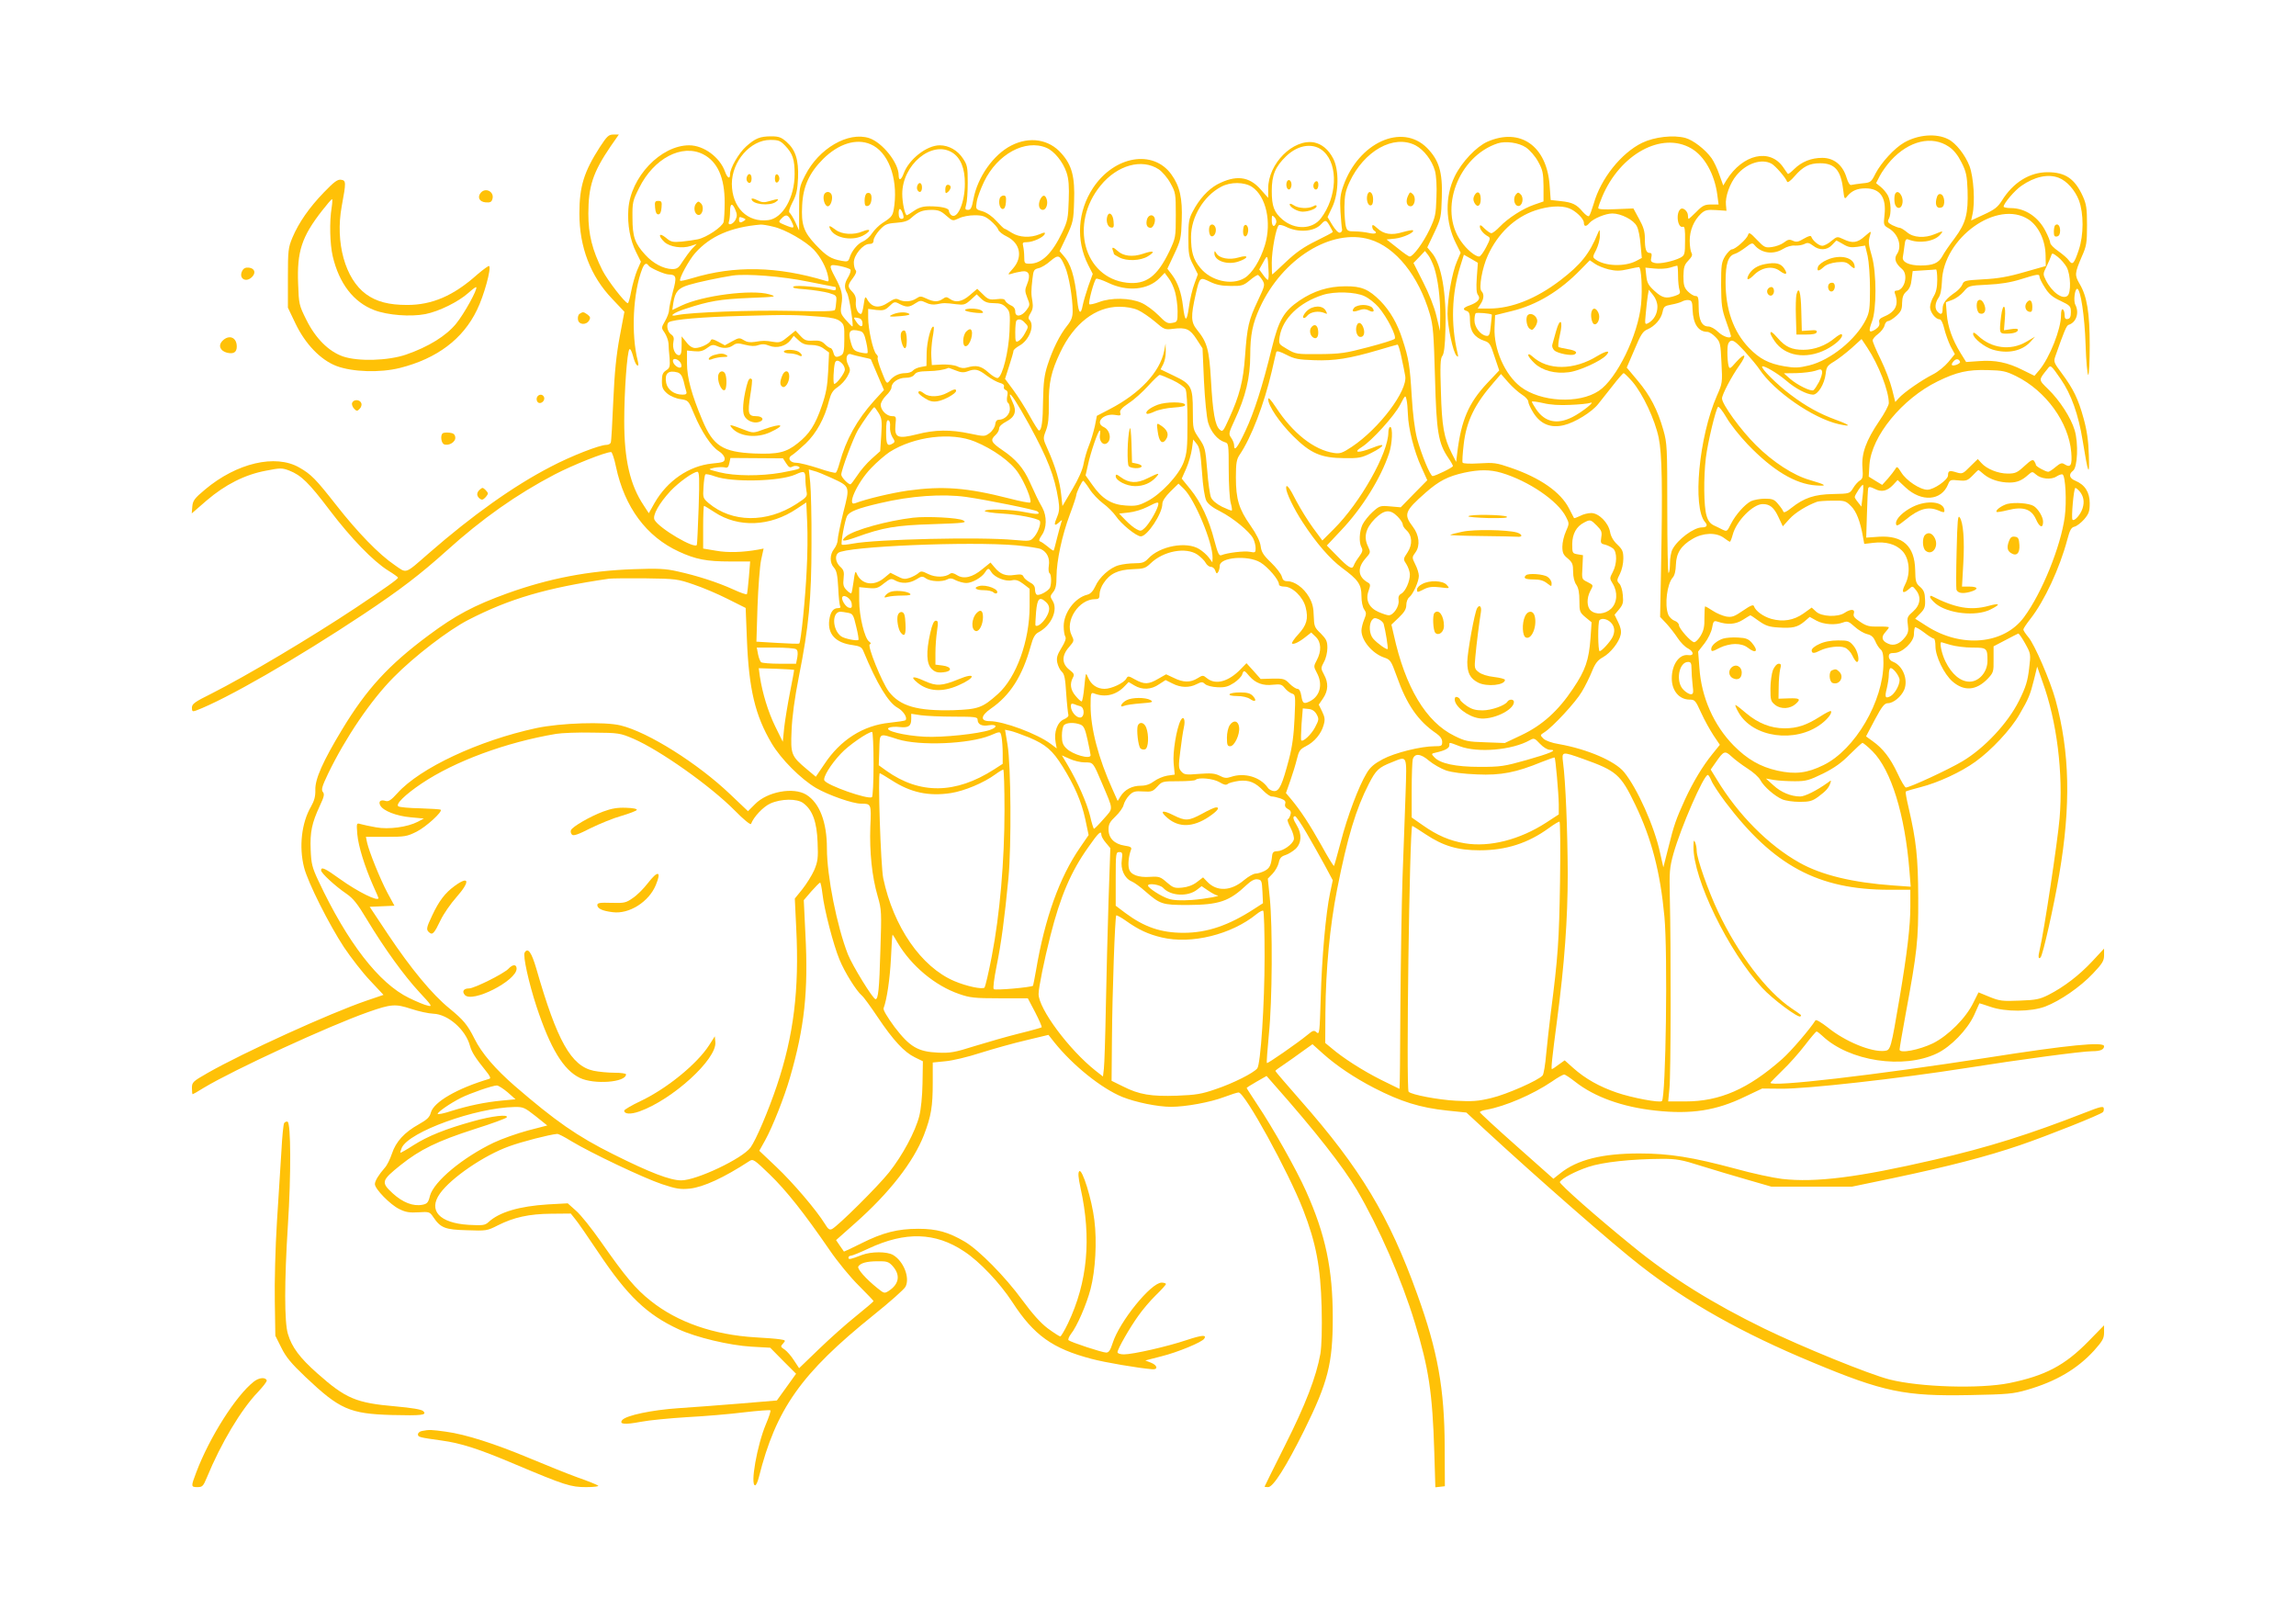 <?xml version="1.0" standalone="no"?>
<!DOCTYPE svg PUBLIC "-//W3C//DTD SVG 20010904//EN"
 "http://www.w3.org/TR/2001/REC-SVG-20010904/DTD/svg10.dtd">
<svg version="1.0" xmlns="http://www.w3.org/2000/svg"
 width="1280pt" height="904pt" viewBox="0 0 1280 904"
 preserveAspectRatio="xMidYMid meet">
<g transform="translate(0,904) scale(0.1,-0.1)"
fill="#ffc107" stroke="none">
<path d="M3344 8220 c-88 -137 -114 -219 -114 -370 0 -187 62 -350 183 -476
l68 -72 -26 -138 c-19 -101 -29 -199 -36 -359 -5 -121 -11 -226 -14 -232 -2
-7 -13 -13 -24 -13 -38 0 -197 -62 -311 -122 -207 -107 -437 -271 -678 -481
-139 -121 -122 -115 -193 -66 -87 59 -206 182 -325 334 -114 145 -139 171
-206 209 -132 76 -349 25 -525 -123 -59 -49 -68 -62 -71 -95 l-3 -38 83 72
c104 89 213 144 330 166 81 16 90 16 130 1 67 -26 110 -68 225 -220 120 -158
243 -285 326 -337 31 -19 56 -37 56 -40 0 -8 -68 -56 -234 -167 -250 -166
-609 -380 -807 -480 -93 -46 -108 -57 -108 -78 0 -21 3 -23 23 -16 169 64 560
289 932 536 206 137 318 223 465 355 197 178 390 314 602 425 104 54 283 125
315 125 5 0 18 -37 27 -82 48 -226 170 -390 351 -473 93 -43 154 -55 286 -55
l111 0 -7 -87 c-4 -49 -9 -91 -11 -95 -3 -4 -37 8 -78 27 -86 39 -200 76 -310
100 -66 15 -109 17 -245 12 -251 -9 -469 -51 -701 -134 -188 -68 -291 -123
-440 -234 -225 -167 -347 -301 -483 -526 -107 -177 -151 -276 -149 -336 1 -37
-6 -61 -24 -93 -53 -91 -68 -224 -39 -339 21 -84 140 -320 223 -446 39 -58
104 -142 145 -185 l75 -80 -94 -32 c-205 -70 -688 -290 -886 -403 -84 -48 -88
-52 -88 -85 0 -19 2 -34 4 -34 2 0 30 16 62 36 168 101 697 345 916 422 128
45 152 47 240 18 42 -14 98 -26 124 -27 82 -3 180 -89 204 -179 10 -36 30 -67
88 -139 23 -28 30 -42 20 -45 -179 -53 -310 -129 -326 -188 -7 -26 -20 -39
-68 -66 -79 -44 -127 -96 -149 -163 -10 -30 -27 -65 -40 -79 -34 -39 -55 -73
-55 -91 0 -27 86 -115 136 -139 36 -18 58 -21 107 -18 60 4 63 2 82 -26 41
-61 66 -71 188 -74 108 -4 113 -3 172 27 89 45 174 64 298 65 l109 1 24 -30
c14 -16 73 -102 132 -190 160 -239 268 -343 445 -425 96 -45 284 -90 406 -97
l105 -6 72 -73 72 -72 -53 -74 -54 -75 -203 -17 c-112 -9 -267 -21 -346 -26
-147 -10 -291 -40 -313 -66 -19 -24 13 -27 103 -10 46 9 162 20 258 26 96 5
239 17 318 27 78 9 144 14 147 11 3 -3 -8 -37 -25 -77 -49 -116 -89 -341 -60
-341 5 0 14 19 20 43 96 383 236 581 640 906 91 73 171 144 178 158 26 49 -10
142 -69 177 -34 20 -121 20 -174 0 -65 -25 -75 -27 -75 -15 0 6 6 11 14 11 7
0 51 18 98 40 205 96 373 91 533 -16 86 -56 200 -177 269 -283 120 -185 224
-259 441 -316 74 -20 257 -51 339 -58 33 -3 29 22 -6 36 l-33 13 89 23 c90 22
228 79 240 99 14 22 -13 20 -98 -8 -106 -36 -300 -80 -350 -80 -20 0 -36 5
-36 12 0 17 67 135 116 203 23 33 67 85 98 115 31 30 56 58 56 62 0 4 -11 8
-24 8 -59 0 -235 -217 -273 -337 -13 -40 -21 -53 -36 -53 -22 0 -198 58 -210
69 -4 4 2 19 13 34 34 42 88 167 110 252 27 104 36 265 21 383 -14 117 -68
289 -84 273 -8 -8 -6 -33 7 -94 62 -280 39 -525 -70 -754 -19 -40 -39 -73 -43
-73 -5 0 -36 20 -70 45 -41 31 -86 82 -142 158 -95 130 -241 278 -320 325 -92
54 -157 72 -259 72 -116 0 -198 -21 -318 -81 -53 -27 -97 -47 -97 -46 -1 1
-11 16 -23 33 l-21 31 106 94 c191 169 325 341 384 492 40 105 49 158 49 292
l0 112 70 7 c38 3 127 24 197 47 70 22 184 54 253 70 l125 30 34 -43 c103
-128 261 -255 378 -303 75 -30 197 -55 271 -55 82 0 219 25 298 55 37 14 72
25 79 25 35 0 277 -441 360 -654 72 -186 97 -318 103 -543 3 -123 0 -216 -7
-260 -23 -128 -83 -284 -198 -512 -62 -124 -113 -226 -113 -228 0 -2 9 -3 20
-3 28 0 100 114 200 315 134 271 160 374 160 630 0 270 -40 462 -149 705 -54
121 -186 355 -272 483 -32 49 -59 90 -59 92 0 2 25 18 55 35 l56 32 42 -48
c232 -262 384 -457 462 -588 122 -208 248 -494 323 -741 77 -251 98 -390 108
-718 l6 -198 27 3 26 3 -1 220 c-1 323 -39 535 -153 850 -156 434 -316 701
-650 1080 -77 88 -141 162 -141 165 0 3 22 19 48 36 26 18 72 50 103 73 l56
40 59 -53 c75 -67 173 -133 285 -191 148 -76 255 -110 408 -126 l106 -11 105
-97 c287 -265 714 -639 865 -756 264 -206 568 -377 961 -540 395 -165 514
-189 874 -182 213 4 243 7 320 29 163 47 281 117 375 220 47 53 55 67 55 101
l0 39 -87 -89 c-132 -135 -241 -192 -441 -233 -165 -33 -498 -23 -668 20 -114
29 -487 181 -699 284 -287 140 -519 284 -732 458 -200 162 -413 350 -407 359
12 21 87 60 159 84 80 27 240 44 412 45 79 0 109 -5 215 -39 68 -21 184 -56
258 -77 l135 -39 225 0 225 0 226 47 c318 67 525 121 710 184 155 53 446 169
462 184 5 4 7 15 5 23 -2 12 -22 7 -103 -25 -310 -121 -540 -194 -841 -263
-428 -99 -661 -128 -849 -107 -50 6 -167 31 -260 57 -239 64 -368 85 -536 85
-207 0 -347 -35 -441 -111 l-38 -30 -205 182 c-113 100 -205 185 -205 189 0 4
17 11 38 14 104 19 256 84 364 157 31 22 62 39 68 39 6 0 33 -18 61 -40 108
-85 263 -141 448 -161 199 -22 340 0 500 78 l95 45 105 -1 c137 -2 656 56
1031 115 303 48 649 94 704 94 45 0 66 9 66 28 0 26 -198 7 -650 -64 -632 -98
-1210 -165 -1210 -140 0 2 30 33 66 68 37 35 93 98 126 141 32 42 62 77 65 77
4 0 18 -11 32 -24 149 -142 453 -188 640 -98 77 37 168 131 206 212 16 36 30
66 30 67 0 1 27 -8 60 -19 84 -30 227 -29 307 1 83 32 194 108 266 184 53 56
62 71 62 102 l0 37 -66 -71 c-72 -77 -156 -142 -244 -187 -48 -24 -69 -29
-161 -32 -95 -4 -112 -2 -168 21 l-61 25 -28 -56 c-41 -86 -140 -185 -226
-228 -77 -37 -186 -58 -186 -35 0 7 15 97 34 199 64 346 71 409 70 647 -1 227
-11 318 -54 504 -11 46 -18 86 -16 88 2 3 40 14 83 25 98 25 226 84 306 142
88 63 197 179 245 263 51 87 60 109 82 197 l17 70 30 -85 c80 -220 116 -510
95 -761 -11 -129 -87 -633 -111 -733 -10 -39 -7 -55 5 -42 13 13 74 285 104
462 66 387 59 682 -21 975 -29 105 -117 309 -151 348 -15 18 -28 37 -28 43 0
5 18 32 40 60 77 98 163 282 205 441 14 53 22 68 40 72 13 3 37 22 54 41 26
31 31 44 31 90 0 61 -27 103 -80 125 -34 14 -39 36 -13 56 25 18 31 153 9 226
-20 68 -83 166 -148 229 -55 54 -54 49 -3 113 17 23 18 23 74 -58 58 -84 98
-196 122 -344 30 -187 39 -207 34 -77 -2 76 -11 138 -29 202 -30 110 -58 166
-121 251 -45 60 -47 66 -37 95 48 137 62 172 74 176 43 13 61 67 38 112 -12
21 -3 89 10 89 19 0 42 -153 47 -312 3 -93 10 -168 15 -168 4 0 8 73 8 163 0
183 -15 275 -56 344 -29 50 -28 59 12 153 26 58 29 76 29 175 0 94 -4 117 -23
160 -45 99 -98 135 -197 135 -100 0 -192 -57 -255 -159 -23 -36 -41 -50 -100
-77 l-71 -33 7 32 c16 69 7 209 -16 271 -24 62 -76 129 -119 150 -66 34 -168
26 -246 -19 -54 -31 -127 -111 -159 -172 -24 -48 -27 -51 -73 -55 -26 -3 -54
-7 -62 -9 -8 -3 -18 12 -27 42 -21 69 -70 109 -135 109 -61 0 -114 -21 -156
-62 -18 -18 -34 -30 -36 -27 -2 2 -14 19 -26 37 -74 107 -225 73 -316 -72
l-18 -30 -22 61 c-11 33 -31 74 -43 91 -36 50 -103 101 -146 113 -67 18 -172
6 -241 -27 -117 -57 -231 -200 -270 -339 -10 -33 -21 -64 -26 -69 -4 -5 -19 5
-35 23 -35 42 -58 53 -124 60 l-55 6 -6 82 c-16 220 -164 323 -347 243 -61
-27 -143 -113 -182 -193 -55 -113 -53 -255 7 -374 l26 -52 -21 -49 c-27 -62
-52 -204 -52 -291 0 -73 31 -216 50 -234 10 -10 11 -6 5 18 -37 158 -32 325
15 478 l21 67 39 -22 39 -23 -6 -82 c-4 -59 -2 -87 7 -98 16 -20 0 -40 -46
-57 -38 -13 -43 -24 -16 -32 13 -5 17 -17 17 -55 0 -57 26 -93 80 -111 29 -9
35 -19 57 -88 l26 -77 -68 -72 c-103 -110 -144 -206 -166 -388 l-6 -50 -24 47
c-44 86 -56 152 -61 345 -5 145 -3 186 8 199 9 11 15 56 17 143 7 205 -22 368
-75 431 l-26 31 39 82 c37 78 39 88 42 197 5 141 -16 208 -83 276 -140 139
-381 29 -466 -212 -17 -48 -20 -74 -16 -144 3 -47 7 -92 9 -99 2 -8 -4 -16
-12 -18 -9 -2 -26 16 -42 42 l-27 45 27 57 c36 78 38 206 4 270 -26 50 -63 80
-106 89 -117 21 -256 -118 -256 -257 l0 -52 -41 46 c-65 75 -140 83 -243 29
-52 -29 -100 -81 -137 -152 -21 -39 -24 -59 -24 -145 0 -90 3 -107 27 -152
l26 -52 -19 -52 c-11 -28 -25 -87 -31 -131 -12 -87 -22 -85 -33 6 -9 75 -29
131 -61 174 l-26 34 38 81 c36 76 39 90 42 188 5 124 -11 192 -58 257 -101
140 -317 104 -436 -75 -86 -130 -97 -292 -28 -429 l26 -51 -25 -69 c-13 -38
-27 -86 -31 -106 -10 -56 -23 -46 -30 25 -15 139 -36 207 -79 254 l-20 23 39
82 c36 78 39 89 42 195 5 137 -12 202 -70 267 -69 80 -178 97 -280 45 -100
-51 -188 -176 -211 -298 -9 -49 -15 -61 -30 -61 -16 0 -18 4 -11 28 5 15 9 70
9 123 0 87 -2 99 -27 136 -29 45 -79 73 -129 73 -73 0 -172 -78 -201 -157 -14
-38 -28 -43 -28 -10 0 69 -90 182 -164 207 -117 38 -281 -57 -357 -207 -33
-65 -34 -70 -34 -188 l0 -120 -21 46 c-12 26 -27 49 -32 53 -7 4 -1 25 16 58
22 42 28 69 31 136 4 101 -14 157 -65 202 -29 25 -43 30 -84 30 -63 0 -90 -11
-141 -57 -41 -37 -89 -120 -89 -155 0 -29 -15 -21 -28 15 -29 81 -119 147
-200 147 -158 0 -327 -177 -339 -357 -6 -86 10 -173 44 -240 l26 -52 -21 -48
c-11 -27 -26 -79 -33 -116 -7 -37 -15 -67 -19 -67 -15 0 -113 127 -141 182
-57 114 -79 200 -79 317 0 153 26 231 124 375 l46 66 -30 0 c-27 0 -36 -9 -76
-70z m1033 8 c42 -44 53 -76 53 -158 0 -131 -66 -246 -146 -257 -117 -15 -203
70 -204 202 0 126 104 245 214 245 46 0 56 -4 83 -32z m6488 -6 c27 -18 50
-47 70 -87 26 -51 31 -74 34 -155 4 -132 -9 -183 -72 -268 -29 -38 -60 -83
-69 -101 -21 -38 -52 -51 -121 -51 -64 0 -103 19 -99 46 2 10 6 38 9 62 4 35
8 42 22 37 59 -24 142 -12 176 25 22 24 18 25 -28 5 -57 -24 -120 -20 -155 10
-17 14 -35 25 -41 25 -7 0 -25 7 -42 15 -24 13 -28 19 -19 35 15 27 12 97 -5
130 -8 15 -26 37 -40 48 l-26 21 21 41 c12 23 40 62 62 86 101 110 229 140
323 76z m-6012 14 c97 -41 152 -183 133 -340 -8 -59 -10 -63 -66 -99 -19 -12
-45 -38 -58 -57 -12 -19 -35 -39 -51 -46 -30 -12 -64 -54 -75 -92 -7 -20 -12
-22 -44 -16 -60 11 -84 26 -144 89 -68 72 -82 113 -76 221 5 105 40 181 117
258 86 85 185 116 264 82z m3038 -6 c47 -25 92 -83 109 -143 7 -27 11 -85 8
-148 -3 -95 -6 -110 -39 -180 -35 -73 -91 -149 -110 -149 -6 0 -36 21 -69 48
l-60 47 48 5 c45 5 110 35 99 46 -3 3 -28 -2 -57 -10 -62 -19 -106 -12 -142
22 -22 20 -28 22 -28 9 0 -8 5 -19 10 -22 23 -14 7 -22 -27 -14 -21 5 -57 9
-80 9 -38 0 -43 3 -50 28 -4 15 -8 63 -8 107 1 66 6 91 28 139 81 175 246 268
368 206z m616 -12 c22 -15 51 -48 68 -79 26 -47 29 -64 30 -138 l0 -84 -52
-18 c-62 -21 -145 -74 -192 -123 -19 -20 -40 -36 -47 -36 -6 0 -23 12 -38 26
-19 20 -26 23 -26 11 0 -16 20 -41 46 -55 14 -8 12 -16 -11 -60 -15 -29 -32
-52 -39 -52 -22 0 -69 39 -101 85 -127 178 -15 474 205 546 44 14 117 4 157
-23z m921 -5 c74 -42 131 -144 146 -260 l7 -53 -42 0 c-35 0 -48 -6 -81 -40
-22 -22 -42 -40 -44 -40 -2 0 -4 8 -4 19 0 22 -25 45 -39 37 -31 -19 -19 -112
12 -100 9 3 12 -19 11 -77 0 -76 -2 -82 -25 -95 -38 -20 -117 -37 -144 -30
-21 5 -24 11 -19 31 4 18 2 25 -9 25 -20 0 -27 21 -27 82 0 37 -8 64 -32 107
l-32 59 -98 -4 c-66 -3 -98 -1 -98 6 0 6 10 35 22 63 100 238 332 365 496 270z
m-3594 3 c43 -18 92 -78 112 -138 12 -36 15 -77 12 -156 -3 -96 -6 -114 -35
-175 -58 -121 -115 -177 -183 -177 -28 0 -30 2 -30 38 0 20 -3 47 -6 60 -5 19
-2 22 21 22 33 0 92 27 99 45 4 11 -1 11 -29 -1 -51 -21 -112 -18 -154 8 -20
13 -38 23 -41 23 -3 0 -23 19 -44 42 -23 26 -53 47 -78 55 -39 11 -39 12 -33
52 3 23 22 73 41 113 74 154 230 239 348 189z m1547 -22 c81 -77 72 -254 -17
-371 -47 -62 -144 -66 -214 -7 -47 40 -60 74 -60 159 0 89 19 135 80 194 69
67 157 77 211 25z m-2073 -4 c47 -29 72 -89 71 -175 0 -105 -42 -201 -76 -174
-7 6 -13 17 -13 24 0 15 -44 25 -110 25 -34 0 -58 -7 -84 -25 -20 -14 -38 -25
-40 -25 -11 0 -26 70 -26 119 0 163 165 300 278 231z m-1388 -10 c80 -41 120
-130 120 -268 0 -48 -3 -97 -6 -110 -8 -27 -95 -86 -144 -96 -19 -4 -60 -10
-91 -13 -49 -4 -59 -2 -87 22 -39 32 -45 11 -8 -24 30 -28 100 -38 147 -22
l33 11 -26 -27 c-14 -16 -37 -47 -52 -70 -22 -36 -31 -43 -59 -43 -48 1 -107
32 -150 80 -58 63 -71 101 -71 205 -1 85 1 96 37 167 81 165 239 248 357 188z
m5957 -53 c21 -12 78 -77 86 -100 3 -7 21 6 42 31 47 54 82 72 142 72 81 0
115 -38 128 -144 7 -58 8 -59 24 -39 25 30 55 43 101 43 81 0 117 -50 106
-148 -6 -56 -6 -58 24 -75 54 -32 75 -101 45 -144 -17 -25 -8 -52 29 -83 37
-32 13 -120 -32 -120 -9 0 -12 -6 -8 -16 23 -61 4 -102 -59 -128 -26 -11 -32
-19 -28 -34 3 -14 -3 -25 -21 -38 -37 -23 -41 -13 -20 43 26 66 26 270 0 363
-21 72 -21 84 -10 120 7 24 6 24 -30 -7 -41 -37 -69 -41 -120 -16 -34 16 -35
15 -66 -10 -17 -15 -40 -27 -51 -27 -19 0 -53 28 -61 50 -2 8 -15 5 -41 -10
-31 -19 -43 -21 -62 -12 -19 9 -28 7 -50 -10 -14 -11 -44 -22 -66 -25 -37 -5
-43 -3 -84 40 -38 40 -45 44 -50 27 -7 -23 -71 -80 -90 -80 -7 0 -24 -17 -37
-37 -21 -35 -23 -49 -23 -163 1 -110 4 -134 28 -201 15 -41 27 -79 27 -82 0
-18 -44 -4 -72 23 -17 17 -41 30 -54 30 -36 0 -54 36 -54 107 0 54 -3 63 -18
63 -10 0 -29 12 -43 26 -20 21 -24 36 -24 85 1 49 5 63 27 86 20 21 25 32 18
43 -5 8 -10 39 -10 68 0 58 23 113 63 151 22 20 34 23 84 20 l58 -4 -3 33 c-5
45 22 121 59 165 55 67 141 95 196 64z m-3417 -31 c19 -13 49 -47 65 -77 29
-52 30 -59 30 -179 0 -123 -1 -126 -36 -201 -68 -141 -130 -187 -237 -175
-240 28 -321 329 -146 542 93 114 230 152 324 90z m5017 -47 c45 -17 91 -69
113 -126 27 -74 27 -192 -1 -276 -26 -78 -35 -87 -55 -59 -8 12 -35 35 -59 52
-25 17 -45 38 -45 46 0 8 -11 36 -25 63 -40 81 -115 131 -195 131 -22 0 -40 4
-40 8 0 18 62 91 99 116 73 51 149 68 208 45z m-4497 -51 c79 -53 110 -197 72
-324 -26 -85 -71 -158 -114 -184 -71 -43 -187 -16 -246 56 -40 48 -52 89 -52
174 0 111 71 228 168 279 52 28 129 27 172 -1z m-2880 -129 c10 -24 10 -35 0
-55 -15 -27 -46 -34 -36 -8 3 9 6 33 6 55 0 47 13 50 30 8z m4647 10 c37 -14
83 -58 83 -81 0 -22 13 -23 31 -1 21 24 89 53 128 53 48 0 119 -36 136 -71 9
-15 18 -62 21 -103 l7 -74 -32 -17 c-64 -33 -174 -29 -225 8 -18 13 -18 15 3
55 11 23 21 58 20 79 0 36 -1 37 -11 13 -47 -115 -95 -175 -210 -263 -135
-103 -272 -157 -396 -157 l-64 0 16 25 c19 28 21 56 5 72 -16 16 4 132 36 200
56 122 149 211 264 250 72 24 143 29 188 12z m-3712 -36 c5 -17 2 -23 -9 -23
-11 0 -16 10 -16 32 0 34 13 29 25 -9z m240 -5 c36 -31 36 -31 71 -15 19 10
58 17 87 17 44 0 59 -5 89 -30 20 -17 40 -39 43 -50 3 -10 25 -28 49 -39 74
-37 89 -114 34 -177 -32 -36 -32 -37 -8 -30 14 5 39 10 57 13 40 6 50 -20 29
-71 -13 -31 -13 -40 1 -76 16 -39 15 -42 -4 -68 -27 -37 -63 -42 -63 -9 0 16
-8 28 -25 35 -14 7 -28 18 -31 26 -4 10 -17 12 -49 8 -39 -4 -47 -1 -75 27
l-32 31 -41 -35 c-44 -38 -80 -44 -112 -21 -17 12 -22 12 -39 0 -26 -18 -50
-18 -92 2 -30 14 -35 14 -56 0 -26 -18 -70 -21 -98 -6 -15 8 -27 4 -56 -15
-54 -37 -94 -31 -121 19 -9 16 -12 11 -18 -32 -4 -29 -10 -52 -15 -52 -17 0
-31 31 -29 64 3 25 -3 42 -19 59 -28 29 -28 36 3 77 17 23 22 37 15 44 -5 5
-10 25 -10 43 0 41 51 103 86 103 17 0 24 6 24 20 0 11 15 37 33 57 30 32 40
37 93 41 43 3 66 10 84 27 40 36 62 44 112 45 39 0 54 -6 83 -32z m6035 -22
c55 -37 93 -116 94 -200 l1 -59 -120 -34 c-89 -26 -148 -36 -228 -40 -101 -6
-109 -7 -117 -29 -5 -12 -21 -30 -36 -41 -54 -37 -74 -62 -74 -93 0 -32 -8
-38 -28 -18 -17 17 -15 49 5 78 11 15 17 46 19 89 6 245 310 462 484 347z
m-6897 -11 c19 -39 15 -41 -38 -19 -36 15 -37 16 -19 35 25 27 38 24 57 -16z
m2701 -8 c-10 -28 -24 -19 -24 15 0 29 2 31 15 17 9 -9 13 -23 9 -32z m-2969
27 c13 -5 14 -8 3 -15 -19 -13 -28 -11 -28 6 0 17 2 18 25 9z m3268 -43 c9
-16 17 -31 17 -34 0 -3 -42 -25 -93 -50 -69 -34 -112 -64 -167 -116 -41 -39
-76 -71 -77 -71 -2 0 -3 29 -3 66 0 69 25 200 40 209 5 3 22 -1 37 -8 69 -36
160 -29 198 13 24 26 28 25 48 -9z m-3101 -5 c66 -15 179 -80 225 -128 37 -39
70 -100 79 -147 6 -29 5 -33 -12 -27 -270 82 -510 87 -746 15 -34 -10 -64 -17
-66 -14 -9 9 49 116 84 155 84 94 199 144 364 158 8 1 41 -4 72 -12z m3325
-71 c144 -43 272 -203 334 -415 19 -65 22 -111 29 -355 8 -304 18 -365 75
-449 14 -20 25 -40 25 -44 0 -8 -95 -54 -113 -56 -13 -1 -63 121 -87 209 -13
51 -24 137 -30 240 -10 166 -16 205 -52 315 -28 87 -68 156 -122 212 -66 66
-106 83 -196 82 -95 0 -176 -26 -255 -79 -88 -60 -116 -108 -155 -267 -52
-212 -98 -356 -147 -460 -44 -94 -63 -118 -63 -80 0 10 -7 28 -16 41 -16 22
-14 27 19 99 61 130 87 238 87 361 0 114 13 177 53 265 126 275 400 445 614
381z m2638 -26 c28 -17 44 -20 79 -15 l44 7 14 -58 c7 -32 13 -114 13 -183 0
-109 -3 -131 -22 -170 -56 -113 -197 -227 -317 -257 -59 -14 -79 -15 -138 -5
-88 15 -139 42 -198 103 -86 90 -130 213 -130 367 0 103 14 146 52 157 13 4
39 20 60 36 32 25 38 27 49 13 38 -46 105 -55 159 -22 21 13 48 21 67 19 17
-1 41 3 53 9 17 9 25 7 47 -9 35 -28 78 -27 106 3 12 13 23 24 24 25 1 1 18
-8 38 -20z m-2280 -129 c21 -64 35 -171 34 -270 l-1 -85 -20 83 c-11 48 -42
127 -74 189 l-54 107 32 33 32 34 18 -23 c10 -13 24 -43 33 -68z m3527 0 c22
-43 25 -142 4 -159 -27 -23 -87 20 -121 88 -16 32 -16 35 4 75 11 22 22 49 26
60 5 17 7 17 37 -6 17 -13 40 -40 50 -58z m-5584 2 c21 -49 42 -172 42 -246 0
-33 -7 -52 -31 -82 -41 -51 -81 -132 -109 -219 -18 -56 -23 -96 -25 -195 -1
-119 -8 -170 -23 -170 -4 0 -27 37 -52 82 -25 46 -66 110 -91 144 l-46 62 23
72 c13 40 24 78 24 84 0 6 15 19 33 29 55 30 87 113 56 144 -8 8 -6 18 6 37
12 19 15 36 11 63 -8 45 -8 61 0 130 5 47 9 52 34 58 15 3 45 21 66 40 45 38
53 35 82 -33z m1134 -20 c2 -28 0 -52 -4 -52 -4 0 -16 13 -27 29 l-21 29 23
41 c24 44 24 43 29 -47z m1897 6 c39 -9 63 -9 106 1 30 7 58 12 62 12 13 -1
20 -121 12 -206 -16 -172 -136 -418 -236 -484 -111 -74 -324 -62 -436 23 -87
67 -150 209 -145 329 l3 70 93 23 c140 34 269 112 386 233 l49 50 28 -19 c15
-11 50 -25 78 -32z m-5353 21 c8 -13 90 -49 112 -49 43 -1 46 -14 23 -97 -11
-44 -21 -89 -21 -102 0 -12 -10 -39 -22 -60 -22 -38 -22 -39 -2 -67 10 -16 20
-42 21 -59 0 -16 3 -54 6 -82 3 -47 1 -55 -20 -68 -18 -12 -23 -24 -23 -59 0
-37 5 -48 30 -70 17 -14 49 -28 74 -31 44 -7 44 -7 76 -84 40 -96 95 -180 137
-206 19 -12 32 -28 33 -41 0 -19 -7 -22 -70 -28 -129 -13 -250 -96 -321 -220
l-32 -57 -28 43 c-77 115 -109 256 -109 470 0 166 16 388 29 401 5 5 13 -12
20 -37 6 -25 16 -48 22 -52 9 -5 10 1 5 22 -39 151 -27 386 25 517 12 29 23
34 35 16z m1125 -22 c4 -5 -2 -24 -12 -41 -22 -36 -24 -59 -7 -89 13 -21 38
-187 30 -187 -3 0 -19 17 -37 37 -29 34 -31 40 -24 85 9 54 2 83 -35 152 -38
71 -36 75 27 63 28 -6 55 -15 58 -20z m4614 -34 c0 -32 4 -68 8 -79 6 -18 3
-24 -24 -33 -51 -17 -71 -13 -115 27 -34 31 -42 45 -46 84 l-5 46 51 -5 c28
-3 67 -1 86 5 19 6 37 11 40 11 3 1 5 -25 5 -56z m1445 -23 c0 -42 -6 -69 -20
-92 -11 -18 -20 -45 -20 -60 0 -29 31 -68 53 -68 8 0 19 -21 26 -52 7 -29 23
-73 35 -98 l24 -44 -36 -44 c-20 -24 -58 -55 -86 -69 -60 -30 -163 -101 -191
-133 l-19 -21 -18 72 c-10 40 -38 114 -63 165 -25 50 -45 98 -45 106 0 8 13
24 30 36 16 12 33 34 36 47 3 14 12 25 20 25 7 0 28 13 46 29 26 24 32 36 32
72 1 33 7 49 24 64 17 14 26 35 29 67 l6 47 61 4 c33 2 64 4 69 5 4 1 7 -25 7
-58z m-4249 -68 c7 -26 14 -74 14 -107 0 -58 -1 -60 -30 -65 -26 -5 -36 1 -77
43 -26 26 -69 58 -95 69 -63 28 -169 30 -236 4 -27 -10 -51 -15 -54 -12 -8 7
27 135 38 142 5 3 34 -7 64 -21 107 -53 225 -42 290 25 l28 29 22 -30 c13 -16
29 -51 36 -77z m-2046 58 c83 -16 151 -30 153 -30 1 0 2 -5 2 -11 0 -7 -9 -9
-22 -5 -58 15 -197 28 -213 19 -12 -7 5 -12 67 -16 45 -4 103 -13 128 -20 43
-13 45 -15 42 -48 -1 -19 -4 -39 -7 -46 -3 -9 -66 -10 -247 -6 -219 5 -556 -8
-630 -23 -57 -13 -25 13 45 35 132 43 191 53 352 60 154 6 158 7 115 20 -98
29 -373 -6 -492 -63 l-50 -24 6 41 c10 61 27 81 87 99 49 15 167 40 244 52 77
11 275 -4 420 -34z m2533 8 c15 -26 14 -30 -26 -115 -51 -108 -59 -143 -71
-308 -10 -141 -31 -221 -89 -348 -33 -73 -36 -77 -53 -61 -25 23 -38 94 -48
276 -10 170 -21 210 -78 280 -34 42 -35 74 -7 198 22 96 23 97 80 69 35 -17
66 -23 115 -23 61 -1 71 2 106 31 21 18 42 31 46 30 5 -2 16 -15 25 -29z
m4332 19 c0 -7 13 -34 30 -60 22 -36 43 -54 87 -74 54 -26 58 -30 58 -63 0
-25 -5 -36 -17 -38 -13 -3 -18 3 -18 22 0 14 -4 28 -10 31 -6 4 -10 -9 -10
-33 0 -76 -63 -235 -120 -304 l-28 -33 -65 32 c-85 43 -155 57 -244 50 l-72
-5 -31 50 c-46 75 -71 145 -77 218 l-5 65 35 13 c20 7 49 28 64 46 28 33 29
34 133 39 71 3 131 13 185 30 96 30 105 31 105 14z m-2130 -167 c0 -39 -20
-74 -51 -91 -19 -10 -20 -8 -14 53 3 35 8 79 11 98 l6 35 24 -30 c15 -19 24
-43 24 -65z m-1633 59 c24 -11 59 -39 78 -61 48 -56 103 -164 90 -177 -6 -6
-73 -27 -150 -47 -125 -33 -154 -37 -270 -38 -126 -1 -132 0 -179 28 -48 28
-48 28 -42 70 17 101 109 190 241 232 66 21 182 17 232 -7z m-2066 -39 c35 0
51 -6 68 -24 22 -23 23 -31 19 -133 -5 -114 -39 -250 -65 -260 -7 -3 -31 11
-53 31 -41 37 -67 42 -120 27 -15 -5 -36 -3 -52 6 -16 8 -52 12 -85 11 l-58
-3 -3 47 c-2 26 2 73 7 105 6 31 9 59 6 61 -13 13 -38 -80 -39 -146 l-1 -72
-32 -6 c-18 -3 -37 -12 -44 -20 -6 -8 -25 -14 -41 -14 -35 0 -67 -15 -89 -43
-16 -19 -17 -17 -44 52 -16 39 -25 74 -22 77 3 4 0 13 -8 20 -18 18 -45 140
-45 202 l0 50 46 -6 c39 -4 49 -1 73 22 26 25 29 26 57 11 38 -19 53 -19 87 4
26 17 31 17 59 4 18 -10 41 -13 61 -9 37 8 47 8 108 0 42 -5 50 -3 80 24 l34
31 26 -25 c19 -18 36 -24 70 -24z m3895 -36 c3 -80 32 -124 83 -124 9 0 30
-13 45 -29 26 -27 28 -35 33 -143 6 -111 5 -115 -25 -183 -101 -230 -138 -625
-66 -706 16 -18 9 -29 -18 -29 -45 0 -135 -67 -164 -122 -8 -15 -14 -49 -14
-77 0 -27 -3 -52 -8 -55 -4 -2 -7 158 -7 357 0 344 -1 366 -22 440 -32 113
-74 193 -143 275 l-61 73 43 100 c35 84 47 103 73 113 41 18 76 58 84 98 6 29
11 33 49 40 23 4 50 12 59 17 10 6 27 10 38 8 16 -2 20 -10 21 -53z m-3091 -3
c22 -10 64 -39 94 -64 51 -44 55 -46 101 -40 73 9 94 -1 131 -58 l33 -51 8
-182 c5 -102 15 -203 23 -231 15 -52 53 -98 93 -110 21 -6 22 -10 22 -153 0
-81 5 -164 11 -185 6 -22 9 -41 6 -43 -2 -2 -26 8 -54 21 -33 17 -55 36 -62
53 -6 15 -16 83 -21 152 -10 119 -12 127 -45 176 -34 50 -35 52 -35 153 0 134
-8 150 -105 196 l-75 36 15 29 c8 16 15 48 14 72 l-1 43 -8 -42 c-24 -117
-135 -236 -302 -323 l-73 -38 -11 -56 c-7 -31 -21 -80 -33 -109 -12 -29 -25
-75 -30 -102 -5 -32 -28 -84 -63 -143 l-55 -93 -7 64 c-7 71 -33 159 -75 252
-27 60 -27 60 -10 105 13 33 17 72 16 145 -1 121 13 184 64 291 76 161 197
254 328 254 42 0 80 -7 106 -19z m1972 -25 c0 0 -2 -28 -6 -61 -5 -52 -9 -60
-26 -57 -32 5 -65 49 -65 86 0 18 3 36 7 40 6 5 82 -1 90 -8z m-3735 -12 c54
-4 85 -11 102 -25 22 -18 24 -26 23 -100 0 -66 -4 -82 -18 -90 -27 -14 -36
-11 -43 16 -4 14 -11 25 -16 25 -6 0 -20 10 -32 22 -17 17 -32 21 -65 19 -38
-2 -48 2 -71 27 l-27 29 -42 -34 c-37 -31 -47 -34 -80 -29 -47 8 -59 8 -106 0
-26 -4 -44 -1 -61 10 -23 14 -27 14 -65 -7 l-40 -22 -37 20 c-28 15 -38 17
-42 7 -5 -17 -56 -42 -86 -42 -16 0 -34 11 -50 33 l-26 32 0 -52 c0 -40 -4
-53 -15 -53 -21 0 -38 38 -31 73 5 23 2 33 -14 44 -20 14 -27 57 -11 67 24 15
182 29 410 35 254 7 293 7 443 -5z m226 -33 c4 -29 -15 -25 -36 8 -15 22 -15
23 9 19 16 -2 25 -10 27 -27z m907 -2 c19 -19 19 -21 0 -55 -10 -20 -27 -40
-37 -45 -16 -9 -18 -4 -18 49 0 32 3 62 7 65 12 12 30 7 48 -14z m-919 -45
c16 -4 24 -19 33 -61 7 -30 10 -57 7 -61 -3 -3 -23 -1 -43 4 -31 8 -38 15 -49
53 -19 65 -7 81 52 65z m-274 -77 c27 0 53 -7 71 -21 l29 -21 -5 -105 c-4 -82
-12 -125 -36 -194 -36 -105 -69 -156 -134 -207 -65 -52 -110 -62 -242 -57
-176 8 -229 42 -289 185 -60 142 -86 237 -86 316 l0 73 41 -4 c31 -3 48 1 71
18 25 19 34 20 55 11 33 -15 65 -14 90 4 18 13 29 13 67 3 32 -8 54 -9 73 -2
21 7 37 7 61 -3 42 -17 94 -3 120 32 l17 23 27 -25 c20 -19 38 -26 70 -26z
m5287 -136 c81 -122 297 -272 440 -305 75 -17 70 -7 -12 23 -93 34 -169 76
-255 141 -76 57 -167 148 -158 157 8 8 85 -37 133 -78 52 -45 115 -78 150 -79
28 0 64 58 71 116 4 38 9 46 46 68 22 13 66 47 98 75 l56 51 32 -48 c63 -95
120 -241 120 -309 0 -12 -24 -58 -54 -101 -73 -108 -99 -180 -93 -258 4 -52 2
-63 -15 -73 -10 -6 -27 -25 -37 -42 -19 -31 -20 -31 -112 -33 -104 -2 -161
-21 -233 -78 -26 -21 -41 -28 -44 -20 -2 7 -15 26 -29 42 -21 26 -32 30 -74
30 -28 0 -63 -7 -78 -14 -35 -19 -85 -75 -111 -126 -22 -44 -22 -44 -48 -32
-9 5 -30 15 -47 23 -21 10 -33 26 -41 54 -16 50 -17 215 -4 323 11 88 55 271
68 284 4 4 25 -22 46 -58 21 -37 75 -105 119 -151 140 -146 266 -221 380 -229
68 -5 60 3 -33 30 -92 26 -207 101 -301 195 -85 84 -189 228 -189 260 0 21 54
124 97 184 44 62 33 75 -17 20 -36 -41 -38 -42 -44 -20 -3 12 -6 45 -6 74 0
39 4 54 17 62 14 7 29 -3 78 -56 33 -37 71 -82 84 -102z m-1996 67 c9 -40 18
-87 21 -104 14 -82 -145 -293 -298 -395 -53 -35 -65 -39 -100 -34 -111 17
-229 110 -324 256 -27 41 -42 57 -42 44 0 -37 63 -130 139 -206 98 -97 155
-122 286 -123 81 -1 96 2 150 29 79 40 83 60 5 28 -77 -30 -111 -28 -58 5 55
34 181 173 214 236 28 54 29 55 35 29 4 -16 7 -53 8 -83 2 -77 35 -208 75
-294 l33 -73 -74 -75 -74 -76 -58 5 c-56 5 -60 4 -99 -31 -22 -20 -47 -52 -56
-70 -18 -39 -21 -98 -6 -127 9 -15 6 -26 -13 -52 -13 -17 -27 -40 -30 -50 -9
-24 -28 -13 -96 57 l-54 55 79 84 c117 123 222 291 268 430 18 53 22 147 6
147 -5 0 -10 -14 -10 -30 0 -115 -157 -393 -304 -539 l-64 -64 -51 69 c-28 38
-70 106 -94 151 -38 76 -57 99 -57 73 0 -27 43 -116 92 -191 76 -117 153 -205
220 -255 90 -66 108 -92 108 -156 0 -31 6 -62 15 -75 13 -19 13 -25 0 -57 -8
-19 -15 -47 -15 -61 0 -56 60 -127 125 -150 36 -12 40 -17 71 -103 56 -160
120 -252 222 -321 21 -15 32 -30 32 -47 0 -22 -4 -24 -42 -24 -77 0 -224 -37
-289 -72 -47 -25 -70 -44 -90 -78 -44 -72 -108 -242 -144 -382 -19 -72 -36
-132 -38 -135 -3 -2 -35 50 -71 116 -66 117 -114 191 -169 257 l-28 33 24 68
c13 37 30 92 37 121 11 46 17 55 50 72 48 24 86 70 99 118 9 30 7 44 -8 75
l-19 39 24 35 c29 43 31 86 5 133 -18 34 -18 36 0 70 11 19 19 54 19 78 0 38
-6 49 -37 81 -35 33 -37 40 -39 97 -1 47 -7 72 -27 107 -29 50 -80 87 -120 87
-19 0 -26 7 -31 26 -4 15 -31 50 -60 78 -43 41 -54 59 -58 92 -4 28 -23 66
-57 115 -64 91 -81 146 -81 268 0 80 4 101 21 126 65 96 136 281 179 465 12
52 23 101 25 107 3 9 20 4 57 -15 45 -23 66 -27 155 -30 113 -4 196 9 359 57
54 16 102 30 105 30 4 1 14 -32 22 -71z m-3004 1 c24 -5 45 -10 46 -12 0 -1
17 -40 37 -87 l36 -84 -55 -60 c-96 -107 -156 -215 -193 -349 -7 -26 -16 -50
-21 -52 -4 -3 -48 8 -97 25 -50 16 -104 30 -121 30 -38 0 -54 27 -25 43 10 6
44 35 75 64 60 57 107 142 131 240 11 41 21 57 48 75 19 13 44 40 54 59 18 33
18 38 4 66 -18 36 -6 69 20 57 10 -3 37 -10 61 -15z m-1015 -31 c5 -9 7 -20 3
-25 -11 -10 -41 11 -45 31 -5 23 26 18 42 -6z m7133 5 c4 -10 -37 -26 -45 -18
-3 3 1 12 8 20 14 17 31 16 37 -2z m-6233 -9 c9 -8 16 -24 16 -34 0 -19 -45
-80 -59 -80 -8 0 -4 91 4 118 6 16 20 15 39 -4z m634 -39 c29 -12 45 -13 66
-5 43 16 60 12 107 -24 24 -18 57 -36 72 -40 19 -5 27 -12 24 -21 -3 -7 1 -16
9 -19 11 -4 14 -14 9 -35 -3 -17 -2 -32 4 -36 6 -3 11 -19 11 -35 0 -31 -30
-60 -62 -60 -11 0 -18 -9 -20 -27 -2 -14 -15 -35 -31 -47 -27 -20 -29 -20
-110 -3 -108 23 -195 22 -295 -4 -108 -27 -126 -19 -120 52 5 46 4 49 -18 49
-31 0 -64 33 -64 63 0 13 14 36 30 52 17 16 30 36 30 45 0 28 38 54 78 54 24
0 41 6 50 18 10 14 27 18 75 19 50 1 89 7 114 18 2 1 20 -6 41 -14z m4813 -64
c-12 -22 -25 -42 -31 -46 -14 -9 -89 28 -130 63 l-35 31 70 1 c39 1 86 7 105
13 31 11 35 10 38 -5 2 -9 -6 -35 -17 -57z m1099 32 c166 -82 293 -258 307
-424 6 -72 -3 -88 -36 -68 -16 11 -24 8 -51 -14 -17 -15 -36 -27 -41 -27 -15
0 -69 30 -69 38 0 4 -4 13 -9 21 -8 12 -18 7 -55 -27 -40 -37 -51 -42 -93 -42
-54 0 -118 26 -147 59 l-20 22 -43 -42 c-40 -41 -44 -42 -77 -32 -38 12 -46 9
-46 -17 0 -25 -79 -80 -115 -80 -41 0 -118 51 -146 97 -21 33 -24 35 -33 18
-6 -10 -25 -34 -42 -54 l-31 -34 -38 23 -37 23 4 67 c12 159 182 367 380 464
106 52 168 66 278 63 85 -2 103 -6 160 -34z m-7463 21 c16 -5 26 -18 34 -48 5
-22 12 -49 15 -58 4 -14 -1 -18 -21 -18 -46 0 -83 27 -91 65 -10 53 11 73 63
59z m5323 -51 c59 -69 126 -212 147 -313 19 -93 22 -268 13 -742 l-5 -257 36
-38 c19 -21 47 -57 62 -80 15 -23 41 -50 58 -58 33 -18 34 -42 1 -37 -50 7
-92 -52 -92 -130 0 -68 41 -117 98 -118 31 0 34 -4 66 -74 18 -40 50 -97 69
-126 l35 -52 -42 -52 c-55 -68 -107 -155 -152 -252 -50 -110 -62 -143 -93
-269 l-28 -110 -18 80 c-32 149 -127 360 -201 451 -51 62 -205 128 -363 156
-39 6 -74 19 -86 30 -20 20 -20 20 5 36 46 29 175 168 208 225 19 31 44 82 57
114 18 45 32 63 61 79 43 24 90 84 99 125 5 20 0 43 -14 71 l-20 41 26 31 c21
26 24 37 20 79 -2 27 -11 56 -20 64 -14 15 -14 19 4 54 11 22 19 58 19 85 0
40 -5 51 -33 78 -22 20 -37 46 -41 71 -10 52 -63 105 -105 105 -18 0 -46 -7
-62 -16 -17 -8 -32 -14 -34 -12 -1 2 -14 26 -28 54 -46 90 -159 170 -326 227
-78 27 -94 29 -173 24 -51 -3 -90 -2 -94 4 -3 5 0 51 6 102 15 130 62 225 169
347 l39 45 41 -47 c23 -26 57 -56 76 -68 19 -12 35 -29 35 -39 0 -9 13 -38 29
-63 40 -63 97 -86 170 -68 60 14 156 73 191 118 14 17 50 63 80 101 30 39 58
71 62 71 3 0 25 -21 48 -47z m-2563 8 c34 -16 66 -38 72 -50 7 -12 11 -86 11
-185 0 -144 -3 -173 -21 -222 -27 -73 -127 -179 -203 -218 -48 -25 -65 -28
-121 -24 -79 5 -132 38 -186 116 l-37 52 13 57 c14 68 57 193 66 193 3 0 4
-11 1 -25 -5 -29 13 -56 33 -49 34 14 27 75 -11 93 -53 24 -3 78 62 68 30 -5
34 -4 29 12 -4 13 8 27 48 54 30 19 78 63 108 96 30 33 59 61 64 61 6 0 38
-13 72 -29z m-799 -249 c102 -187 141 -285 162 -417 7 -44 6 -65 -5 -92 -21
-49 -19 -59 7 -37 21 19 21 19 14 0 -3 -10 -14 -49 -23 -85 -9 -36 -17 -68
-19 -70 -2 -2 -17 8 -33 22 -17 14 -36 27 -43 29 -8 3 -5 13 10 35 28 39 29
105 3 153 -25 44 -37 70 -71 145 -34 75 -76 125 -152 176 -63 43 -69 56 -38
84 11 10 20 26 20 36 0 12 15 26 40 39 48 25 60 57 36 106 -9 19 -16 38 -16
42 1 17 43 -48 108 -166z m3017 111 c50 2 99 7 110 11 36 13 -47 -53 -99 -79
-85 -43 -153 -28 -201 42 -14 21 -25 40 -25 44 0 3 28 0 63 -8 40 -10 93 -13
152 -10z m-3857 -45 c18 -29 20 -44 15 -123 l-6 -90 -48 -43 c-27 -24 -63 -66
-80 -93 -18 -27 -35 -49 -38 -49 -14 1 -51 40 -51 54 0 26 67 204 93 249 29
48 85 127 91 127 3 0 13 -15 24 -32z m64 -77 c-2 -18 4 -43 13 -58 14 -21 15
-27 4 -34 -32 -20 -39 -10 -39 62 0 52 3 70 13 66 7 -2 11 -16 9 -36z m474
-83 c100 -41 201 -113 241 -175 36 -53 76 -151 67 -164 -2 -4 -55 6 -116 22
-239 61 -370 71 -568 44 -94 -14 -229 -46 -292 -70 -50 -20 10 114 88 195 31
33 78 73 103 90 137 87 344 113 477 58z m1265 -169 c5 -80 15 -141 24 -160 10
-19 37 -40 78 -60 72 -37 162 -111 183 -150 8 -16 14 -40 14 -55 0 -24 -2 -26
-32 -20 -31 6 -125 -5 -159 -19 -13 -5 -20 11 -39 82 -30 117 -76 215 -134
286 l-48 59 25 56 c14 32 28 81 32 110 l7 52 20 -25 c16 -20 21 -50 29 -156z
m-2318 48 c14 -22 21 -26 35 -18 19 10 52 -2 35 -12 -6 -4 -50 -13 -98 -22
-116 -20 -259 -19 -343 2 -67 17 -67 17 -32 25 19 4 45 5 58 3 18 -5 23 0 28
23 l6 29 146 -1 147 -1 18 -28z m252 -81 c106 -49 104 -45 66 -194 -17 -70
-31 -138 -31 -152 0 -14 -9 -36 -20 -50 -25 -32 -25 -78 -1 -104 15 -17 20
-40 24 -112 2 -50 7 -96 11 -103 4 -7 0 -11 -12 -11 -27 0 -43 -22 -49 -67
-10 -78 36 -127 130 -139 40 -6 51 -11 60 -33 76 -184 140 -289 192 -317 31
-17 56 -56 43 -69 -3 -3 -42 -9 -89 -14 -147 -15 -274 -95 -364 -232 l-47 -69
-49 41 c-88 74 -92 83 -86 217 3 77 17 181 41 302 55 276 70 433 70 740 1 146
-3 298 -7 339 l-8 74 28 -8 c15 -3 59 -21 98 -39z m3736 28 c151 -45 314 -156
359 -245 19 -37 19 -38 0 -81 -11 -24 -20 -62 -20 -85 0 -34 5 -46 30 -66 26
-22 30 -33 30 -74 0 -30 7 -58 18 -73 12 -18 17 -44 17 -89 0 -60 2 -65 34
-92 l34 -28 -6 -88 c-9 -122 -28 -179 -97 -281 -83 -125 -172 -205 -288 -260
l-93 -44 -107 4 c-98 3 -114 6 -174 36 -158 77 -274 271 -338 564 l-13 56 42
40 c30 29 41 47 41 69 0 17 7 37 17 44 22 19 53 88 53 119 0 14 -9 43 -20 64
-19 39 -19 39 2 68 26 37 20 95 -15 141 -53 70 -47 87 71 191 75 66 125 91
215 111 84 18 143 18 208 -1z m2690 -9 c34 -28 87 -45 142 -45 42 0 70 12 104
43 22 19 24 19 42 3 28 -26 86 -32 116 -12 14 9 30 14 34 11 16 -10 23 -151
12 -235 -22 -165 -127 -425 -227 -560 -112 -153 -350 -174 -543 -50 l-64 41
29 30 c24 25 28 37 26 77 -1 37 -7 52 -27 70 -24 20 -27 30 -28 95 -3 133 -69
193 -202 185 l-71 -5 4 131 c2 72 5 137 7 144 4 10 11 9 36 -3 38 -20 70 -13
103 22 l25 27 45 -42 c89 -82 198 -74 236 17 10 26 14 28 59 23 43 -4 50 -1
77 26 16 17 31 31 33 32 2 0 16 -11 32 -25z m-7166 -182 c-4 -109 -8 -203 -10
-210 -9 -27 -211 92 -236 139 -13 24 25 92 90 162 47 49 125 105 149 106 11 0
12 -38 7 -197z m595 158 c0 -21 3 -52 6 -69 6 -29 3 -33 -57 -72 -165 -106
-358 -104 -488 5 -32 28 -33 30 -29 91 2 35 7 66 10 69 3 4 28 -1 55 -11 96
-34 361 -28 448 11 48 22 55 19 55 -24z m1584 -57 c16 -26 50 -61 75 -80 25
-18 57 -50 71 -70 30 -45 115 -114 140 -114 36 0 120 127 120 181 0 16 16 40
45 69 l45 44 30 -29 c60 -58 161 -299 160 -384 l-1 -26 -20 27 c-11 15 -35 36
-53 47 -72 45 -221 17 -285 -53 -20 -21 -33 -26 -75 -26 -28 0 -68 -5 -89 -11
-49 -13 -109 -67 -131 -118 -12 -26 -27 -42 -44 -46 -70 -17 -132 -101 -132
-176 0 -24 4 -50 9 -58 6 -9 -1 -30 -21 -62 -24 -39 -29 -55 -24 -82 4 -19 15
-42 25 -51 15 -13 20 -38 25 -122 4 -59 10 -112 12 -119 3 -7 -8 -18 -25 -25
-36 -15 -57 -72 -46 -128 l6 -34 -33 25 c-76 57 -264 127 -341 127 -53 0 -50
30 6 69 108 74 177 182 223 349 13 48 24 67 43 77 73 38 112 127 78 178 -13
21 -13 25 4 46 14 17 19 39 19 86 0 87 31 232 74 346 20 53 36 102 36 108 0
14 32 81 39 81 3 -1 19 -21 35 -46z m4310 -40 l-7 -58 -18 23 c-11 13 -19 26
-19 30 0 12 41 73 46 68 3 -3 2 -31 -2 -63z m1208 29 c24 -28 30 -60 18 -97
-11 -35 -46 -74 -56 -63 -8 8 7 177 16 177 4 0 14 -8 22 -17z m-6207 -33 c114
-16 389 -72 399 -81 19 -17 -2 -18 -70 -4 -75 16 -224 20 -224 6 0 -4 44 -11
98 -14 88 -5 194 -26 208 -40 10 -10 -7 -61 -29 -88 -22 -26 -23 -27 -112 -19
-189 18 -771 4 -898 -20 -33 -6 -61 -9 -64 -6 -7 7 17 135 29 159 13 25 58 43
183 72 172 41 348 53 480 35z m4934 -51 c30 -29 52 -86 67 -172 l7 -39 51 6
c69 8 123 -7 159 -43 42 -41 50 -127 18 -189 -23 -45 -13 -56 22 -25 18 17 20
17 38 -6 31 -38 25 -84 -16 -120 -32 -28 -34 -33 -29 -73 5 -35 2 -48 -16 -71
-29 -37 -63 -50 -94 -35 -35 15 -40 37 -16 63 11 12 20 24 20 28 0 3 -26 5
-59 4 -49 -1 -66 3 -100 26 -33 22 -41 32 -36 47 8 25 -16 27 -51 4 -38 -26
-130 -22 -160 7 l-24 22 -46 -33 c-54 -38 -113 -48 -179 -30 -45 13 -88 44
-97 71 -3 10 -19 4 -61 -25 -48 -33 -61 -38 -93 -33 -20 4 -54 18 -75 32 -21
14 -41 25 -43 25 -2 0 -4 -29 -4 -64 1 -49 -4 -71 -21 -100 -12 -20 -28 -36
-36 -36 -17 0 -85 76 -85 95 0 9 -11 20 -25 25 -14 5 -30 21 -35 35 -21 54 -6
170 25 205 11 12 17 38 18 72 2 65 29 107 93 144 59 35 131 37 174 6 16 -12
31 -22 34 -22 3 0 10 18 16 40 20 76 113 170 167 170 40 0 63 -19 88 -73 l24
-51 38 42 c32 35 96 74 153 95 8 3 47 6 87 6 67 1 73 -1 102 -30z m-5822 -359
c-7 -154 -32 -399 -41 -407 -2 -3 -57 -1 -122 3 l-117 7 6 196 c4 108 13 225
20 259 l14 64 -31 -6 c-85 -15 -168 -18 -234 -6 l-72 12 0 119 c0 65 2 119 5
119 3 0 29 -16 58 -35 133 -88 311 -81 459 19 l53 35 5 -112 c3 -62 2 -182 -3
-267z m1958 358 c-11 -35 -51 -101 -74 -122 -18 -17 -24 -18 -45 -6 -14 7 -41
29 -61 50 l-36 37 54 6 c30 3 76 17 103 31 61 31 67 32 59 4z m1336 -57 c16
-16 29 -36 29 -44 0 -8 9 -22 20 -32 33 -30 36 -80 7 -124 -25 -38 -25 -38 -6
-67 10 -16 19 -42 19 -57 0 -39 -25 -93 -47 -106 -14 -7 -19 -18 -16 -38 5
-33 -29 -83 -55 -83 -9 0 -35 9 -58 19 -53 24 -73 67 -54 118 11 31 10 37 -3
45 -56 31 -62 80 -16 133 31 35 31 35 15 70 -25 52 -12 101 39 153 52 51 84
55 126 13z m1111 -51 c26 -26 30 -36 25 -65 -5 -32 -3 -36 21 -41 15 -4 35
-14 45 -22 23 -20 22 -86 -2 -131 -18 -34 -18 -36 0 -65 29 -47 25 -106 -9
-139 -33 -31 -85 -36 -114 -10 -22 20 -23 68 -3 107 19 36 20 33 -16 52 -31
15 -31 16 -27 82 l3 67 -30 5 c-29 5 -30 7 -30 58 1 56 23 97 66 119 34 18 37
17 71 -17z m-3235 -110 c62 -6 123 -15 136 -21 34 -16 51 -51 44 -93 -3 -20
-1 -38 4 -41 10 -7 12 -55 3 -80 -8 -19 -61 -48 -74 -40 -6 3 -10 17 -10 30 0
17 -9 29 -29 39 -16 9 -31 22 -35 31 -5 13 -15 15 -50 10 -50 -8 -80 4 -112
43 l-22 26 -46 -37 c-55 -46 -104 -57 -141 -33 -17 11 -30 14 -38 8 -27 -21
-82 -22 -122 -2 -34 17 -41 18 -55 5 -9 -8 -31 -20 -48 -26 -27 -9 -38 -8 -70
9 l-38 19 -34 -28 c-59 -50 -129 -38 -155 26 -6 15 -10 4 -16 -44 -5 -35 -10
-65 -13 -68 -2 -3 -14 5 -26 17 -18 18 -21 30 -17 66 4 36 1 47 -19 65 -26 24
-31 61 -11 77 44 36 731 65 994 42z m1009 -52 c18 -13 39 -33 45 -45 7 -13 20
-23 30 -23 10 0 21 -10 24 -21 6 -17 9 -19 16 -8 5 8 9 23 9 35 0 47 155 61
226 19 42 -25 104 -97 104 -122 0 -8 12 -13 30 -13 45 0 105 -58 119 -116 16
-63 6 -99 -42 -151 -22 -24 -37 -46 -34 -50 8 -8 42 9 79 39 l28 22 25 -24
c31 -29 33 -80 6 -130 -18 -34 -18 -36 0 -70 35 -64 19 -130 -38 -159 -34 -17
-41 -14 -48 29 -4 26 -12 40 -22 40 -8 0 -28 13 -44 29 -26 27 -34 29 -95 28
l-66 -2 -39 44 -40 44 -32 -33 c-68 -70 -140 -90 -188 -51 -22 18 -24 18 -53
0 -40 -25 -80 -24 -132 2 l-43 20 -44 -25 c-54 -32 -78 -32 -129 -4 -37 21
-40 21 -49 5 -14 -25 -83 -57 -121 -57 -42 0 -75 23 -92 63 -13 31 -13 30 -21
-50 -4 -46 -11 -83 -15 -83 -5 0 -20 14 -34 31 -28 33 -33 67 -15 101 10 18 7
24 -20 45 -42 33 -43 79 -1 126 29 34 29 35 14 66 -39 79 40 201 131 201 21 0
25 5 25 29 0 15 10 43 23 61 34 52 80 74 161 77 61 2 72 5 100 32 72 70 198
93 262 49z m-1148 -99 c18 -28 78 -52 113 -44 22 5 37 0 64 -20 l35 -27 0 -98
c0 -192 -74 -397 -177 -489 -86 -77 -109 -85 -248 -90 -201 -5 -297 22 -360
104 -39 52 -122 258 -106 263 8 3 7 8 -4 16 -25 18 -55 141 -55 227 l0 76 50
-5 c45 -4 55 -1 88 26 35 27 40 29 63 16 35 -19 79 -17 117 6 30 19 35 19 55
5 25 -17 89 -20 118 -5 14 8 27 7 48 -5 17 -8 43 -15 58 -15 33 0 87 31 105
60 16 25 20 25 36 -1z m-1662 -67 c51 -17 136 -53 191 -81 l100 -50 7 -176
c11 -277 46 -424 138 -579 52 -88 163 -199 248 -249 70 -40 203 -87 250 -87
57 0 58 -1 52 -129 -5 -139 9 -278 41 -387 22 -76 22 -88 15 -304 -6 -215 -12
-270 -27 -270 -14 0 -129 187 -154 250 -61 156 -117 436 -117 590 0 148 -41
254 -115 300 -72 44 -218 17 -286 -53 l-39 -39 -99 94 c-180 172 -458 347
-611 384 -88 22 -335 14 -471 -15 -320 -69 -647 -222 -773 -362 -35 -39 -50
-49 -66 -44 -28 9 -42 -2 -30 -25 16 -30 90 -59 169 -66 l74 -7 -34 -18 c-58
-30 -162 -44 -233 -31 -33 6 -72 14 -85 18 -24 7 -24 7 -19 -57 6 -67 41 -179
89 -288 16 -35 29 -65 29 -67 0 -23 -116 35 -215 106 -83 60 -105 70 -105 48
0 -15 79 -88 141 -130 38 -26 62 -56 114 -143 99 -164 207 -313 293 -406 70
-75 74 -82 47 -75 -17 3 -64 23 -105 43 -167 81 -343 308 -505 653 -35 75 -40
95 -43 173 -4 98 6 148 51 245 24 51 27 65 17 77 -10 12 -5 31 29 102 97 201
239 410 365 537 116 118 307 264 416 320 231 119 437 179 785 230 17 2 109 3
205 2 167 -2 179 -4 266 -34z m882 -106 c3 -22 0 -27 -14 -24 -19 3 -46 46
-38 60 10 17 49 -10 52 -36z m1084 7 c23 -21 23 -48 -2 -88 -19 -30 -47 -51
-57 -42 -2 2 0 36 3 76 7 76 19 88 56 54z m-1105 -59 c27 -5 31 -11 46 -76 10
-39 15 -73 13 -75 -8 -8 -80 7 -97 20 -50 37 -52 137 -3 137 6 0 25 -3 41 -6z
m5079 -46 c37 -26 57 -33 109 -36 79 -5 105 1 144 33 l30 26 38 -21 c41 -22
106 -26 148 -10 24 9 32 6 65 -24 21 -19 52 -37 69 -41 23 -5 35 -16 45 -38 7
-18 20 -38 29 -46 13 -10 17 -30 17 -76 0 -213 -158 -484 -334 -570 -91 -45
-158 -53 -257 -31 -95 21 -169 64 -244 140 -111 113 -180 269 -191 433 l-7 91
36 46 c20 26 38 64 42 87 6 36 10 40 29 34 56 -19 101 -16 141 9 22 14 42 26
43 26 2 0 24 -14 48 -32z m-2092 -17 c10 -35 26 -135 22 -139 -6 -5 -56 30
-80 57 -23 25 -26 81 -7 105 10 12 17 13 37 4 13 -6 26 -18 28 -27z m1266 9
c22 -22 25 -51 9 -83 -14 -27 -60 -77 -71 -77 -10 0 -11 164 -1 173 13 13 43
7 63 -13z m1801 -90 c5 0 9 -20 9 -43 0 -56 48 -155 95 -196 65 -56 132 -51
196 15 32 34 34 39 33 108 l0 73 65 34 c35 19 68 35 72 37 4 2 21 -23 39 -55
32 -58 32 -58 22 -141 -8 -68 -18 -102 -56 -178 -62 -125 -193 -265 -316 -338
-77 -46 -293 -146 -315 -146 -5 0 -27 36 -47 80 -40 85 -81 138 -139 179 l-36
26 49 93 c40 75 54 92 73 92 30 0 74 36 91 75 23 57 -8 135 -63 156 -14 5 -23
17 -23 29 0 16 7 20 30 20 45 0 110 62 110 104 0 18 3 35 6 39 3 3 26 -10 51
-29 24 -19 49 -34 54 -34z m93 -35 c27 -8 82 -15 122 -15 81 0 84 -3 84 -74 0
-62 -47 -116 -100 -116 -50 0 -99 41 -134 112 -21 42 -35 108 -23 108 1 0 24
-7 51 -15z m-6436 -24 c9 -6 11 -19 7 -45 l-7 -36 -92 0 c-50 0 -96 4 -102 8
-6 4 -14 24 -18 45 l-7 37 103 0 c57 0 109 -4 116 -9z m4992 -108 c0 -21 3
-62 6 -90 6 -46 4 -53 -10 -53 -9 0 -28 11 -41 25 -45 44 -26 155 26 155 15 0
19 -7 19 -37z m-5003 -7 c1 -1 -9 -56 -22 -121 -13 -66 -28 -156 -33 -200 l-8
-80 -42 85 c-40 82 -72 187 -86 280 l-6 45 97 -3 c54 -2 99 -5 100 -6z m6163
-57 c0 -29 -27 -77 -51 -90 -29 -15 -33 -6 -20 45 6 25 11 58 11 74 0 16 3 32
7 36 11 11 53 -41 53 -65z m-3625 22 c34 -39 76 -55 132 -48 41 4 49 2 65 -18
10 -13 28 -27 40 -31 20 -6 21 -10 15 -138 -4 -93 -13 -159 -31 -228 -38 -144
-54 -178 -82 -178 -12 0 -29 8 -36 19 -42 60 -131 86 -206 60 -24 -8 -37 -7
-63 7 -27 13 -48 15 -114 10 -73 -6 -83 -5 -99 13 -16 18 -17 28 -6 113 6 51
15 111 20 133 10 43 -2 69 -18 39 -23 -44 -45 -178 -39 -239 l6 -63 -42 -6
c-23 -4 -56 -18 -73 -31 -23 -17 -46 -25 -74 -25 -49 0 -90 -22 -113 -59 l-16
-26 -29 65 c-78 172 -122 339 -122 466 0 68 2 75 18 69 62 -25 125 -10 172 40
l22 23 32 -19 c43 -26 94 -24 137 6 l37 24 38 -19 c46 -24 94 -25 135 -4 28
14 33 14 48 0 9 -8 39 -16 68 -17 42 -2 59 3 92 24 21 14 42 35 46 47 8 26 12
25 40 -9z m-942 -168 c25 -8 24 -63 -2 -63 -23 0 -51 35 -51 63 0 14 4 17 18
12 9 -4 25 -10 35 -12z m1317 -45 c14 -26 13 -31 -9 -73 -21 -40 -67 -83 -77
-72 -2 2 -1 43 2 91 l7 87 31 -3 c21 -2 35 -11 46 -30z m-2022 -13 c115 0 132
-2 132 -16 0 -27 23 -39 63 -32 46 7 50 -11 6 -26 -64 -22 -263 -43 -364 -38
-114 6 -228 34 -200 50 10 5 37 7 61 4 49 -5 64 5 64 45 l0 29 53 -8 c28 -4
112 -8 185 -8z m705 -44 c19 -8 26 -22 40 -85 9 -42 17 -81 17 -86 0 -25 -100
3 -135 38 -20 19 -25 35 -25 71 0 26 5 52 12 59 14 14 57 16 91 3z m-286 -72
c94 -40 130 -71 187 -162 67 -108 104 -193 126 -292 l19 -90 -48 -70 c-114
-165 -196 -393 -245 -683 -8 -46 -16 -85 -17 -87 -10 -9 -211 -27 -219 -19 -5
5 2 59 16 129 26 128 44 263 66 490 17 182 14 629 -5 743 l-14 84 29 -6 c15
-3 63 -20 105 -37z m-2206 -7 c148 -64 430 -263 567 -402 46 -47 86 -80 89
-73 14 39 69 97 108 114 60 27 149 28 183 2 52 -38 76 -106 80 -218 4 -89 1
-108 -19 -156 -13 -29 -43 -77 -66 -106 l-42 -52 8 -168 c17 -341 -14 -595
-108 -875 -48 -142 -116 -302 -147 -345 -46 -62 -301 -183 -386 -183 -62 0
-174 43 -378 145 -203 101 -324 186 -551 382 -108 94 -184 182 -224 263 -39
78 -61 104 -140 169 -95 77 -214 221 -341 411 l-103 155 69 3 69 3 -39 72
c-40 75 -103 230 -114 282 l-6 30 112 0 c105 0 117 2 171 29 53 27 145 111
134 122 -3 3 -54 6 -114 8 -60 1 -115 6 -122 11 -18 11 37 65 129 127 186 125
471 230 750 277 30 5 123 9 205 7 145 -1 153 -3 226 -34z m1339 -141 c0 -99
-4 -182 -9 -185 -23 -14 -248 65 -265 93 -10 16 35 90 92 150 41 45 151 121
174 121 4 0 8 -81 8 -179z m714 148 c3 -17 6 -57 6 -89 l0 -58 -48 -31 c-215
-138 -414 -140 -600 -8 l-43 31 3 85 c3 98 -4 94 103 60 121 -38 396 -27 515
21 59 25 57 25 64 -11z m3057 -69 c46 0 3 -19 -131 -57 -124 -35 -145 -38
-260 -38 -136 0 -222 19 -254 54 -18 19 -17 20 10 26 49 11 74 24 74 40 0 18
-5 19 58 -5 100 -38 292 -22 391 34 23 13 27 11 56 -20 19 -20 42 -34 56 -34z
m1798 -8 c104 -104 181 -353 206 -666 l7 -89 -98 7 c-225 16 -400 58 -522 127
-172 96 -342 267 -461 464 l-34 55 28 40 c45 65 51 67 88 33 18 -17 58 -47 89
-67 32 -20 64 -49 72 -65 19 -36 80 -89 122 -107 19 -8 62 -14 97 -14 54 0 70
4 103 28 43 32 58 48 68 76 6 18 5 18 -16 2 -60 -43 -126 -76 -152 -76 -51 0
-107 23 -149 62 l-42 38 45 -8 c25 -4 77 -7 116 -7 63 0 80 5 158 43 64 32
104 61 149 107 34 34 66 63 70 64 4 0 30 -21 56 -47z m-2377 -107 c34 -11 95
-19 173 -22 133 -6 218 11 359 69 38 15 71 27 73 25 5 -6 22 -197 23 -260 l0
-57 -69 -45 c-148 -96 -316 -139 -455 -116 -84 14 -154 44 -236 102 l-60 42 0
151 c0 83 3 161 6 173 10 35 44 33 91 -8 23 -19 66 -44 95 -54z m765 64 c185
-66 208 -86 289 -254 92 -191 140 -377 163 -625 19 -204 8 -1006 -14 -1028
-11 -11 -167 18 -251 47 -97 33 -177 78 -244 138 l-47 42 -34 -24 c-18 -14
-35 -25 -37 -25 -6 0 1 65 28 269 42 319 60 567 60 821 -1 241 -12 514 -26
618 -8 64 -8 64 113 21z m-2780 -19 c48 0 46 3 96 -115 66 -156 65 -137 10
-200 -26 -30 -51 -55 -54 -55 -3 0 -13 32 -22 72 -18 72 -69 189 -126 285
l-31 52 43 -19 c23 -11 61 -20 84 -20z m1789 -172 c-4 -106 -11 -317 -17 -468
-5 -151 -10 -479 -12 -727 -1 -249 -3 -453 -5 -453 -1 0 -48 23 -104 51 -101
51 -211 121 -276 177 l-34 28 1 169 c2 243 25 483 65 686 58 294 106 451 177
589 40 78 55 92 129 121 87 35 83 45 76 -173z m-2236 -96 c0 -279 -26 -581
-71 -813 -17 -90 -36 -168 -40 -174 -12 -12 -101 7 -169 36 -185 79 -339 303
-396 573 -14 66 -31 586 -19 586 2 0 32 -18 65 -39 106 -69 207 -91 331 -72
76 12 184 57 249 105 19 14 38 25 43 26 4 0 7 -103 7 -228z m3941 166 c7 -18
42 -71 77 -118 269 -356 518 -490 915 -490 l117 0 0 -93 c0 -110 -18 -261 -60
-510 -48 -282 -50 -291 -82 -295 -74 -9 -222 52 -319 131 -35 27 -64 45 -68
39 -30 -48 -137 -173 -186 -216 -189 -167 -347 -236 -539 -236 l-96 0 7 73 c8
72 9 788 2 1072 -3 134 -1 159 20 235 42 149 169 440 192 440 4 0 13 -15 20
-32z m-2743 -8 c25 -15 37 -18 47 -10 7 6 35 13 62 17 57 6 91 -8 137 -56 17
-17 37 -31 46 -31 10 0 31 -5 49 -11 24 -9 30 -16 26 -29 -4 -13 1 -22 15 -30
16 -8 19 -17 14 -33 -4 -12 -10 -23 -15 -25 -4 -2 3 -23 16 -47 13 -25 21 -54
18 -65 -7 -27 -60 -64 -92 -65 -20 0 -27 -6 -29 -25 -6 -55 -14 -70 -42 -85
-16 -8 -39 -15 -50 -15 -12 0 -40 -16 -63 -35 -73 -63 -153 -67 -207 -10 l-23
24 -34 -26 c-22 -17 -51 -28 -82 -31 -43 -4 -51 -1 -86 29 -35 31 -43 34 -92
31 -67 -5 -111 12 -119 45 -7 25 -1 74 11 105 6 14 -1 19 -36 24 -57 9 -89 42
-89 90 0 29 7 43 39 73 21 20 42 49 45 64 4 16 18 40 32 54 21 21 32 24 77 21
47 -3 54 0 79 27 26 29 29 30 116 30 50 0 94 3 98 8 15 15 99 7 132 -13z m485
-282 c30 -51 75 -132 101 -179 l46 -86 -15 -71 c-24 -114 -46 -361 -52 -585
-6 -192 -7 -206 -23 -192 -14 13 -20 12 -51 -14 -56 -46 -222 -161 -226 -157
-3 2 3 75 11 162 19 184 21 598 5 758 l-11 108 27 28 c15 16 30 43 34 61 5 25
14 35 36 42 17 5 42 21 58 35 33 32 36 82 7 130 -22 36 -25 52 -10 52 5 0 34
-42 63 -92z m1414 -275 c-5 -324 -11 -417 -52 -733 -8 -63 -19 -164 -25 -224
-5 -60 -14 -114 -20 -121 -22 -27 -201 -106 -286 -126 -74 -18 -107 -20 -199
-15 -95 5 -246 33 -262 50 -15 15 5 1467 20 1482 1 1 35 -20 75 -47 98 -65
178 -89 301 -89 147 0 269 39 386 124 27 20 54 36 59 36 4 0 6 -149 3 -337z
m-2557 263 c0 -8 11 -28 25 -44 l25 -30 -10 -294 c-5 -161 -12 -428 -15 -593
-3 -165 -8 -319 -11 -343 l-5 -43 -41 32 c-149 118 -318 346 -318 428 0 34 31
188 66 325 55 218 114 357 211 493 57 82 73 96 73 69z m114 -139 c-8 -53 15
-103 54 -120 15 -6 49 -31 76 -55 84 -73 95 -77 236 -77 177 1 233 20 331 113
25 23 44 33 60 30 22 -3 24 -8 27 -68 l3 -65 -48 -31 c-143 -93 -263 -134
-395 -134 -126 0 -219 32 -325 111 l-53 40 0 149 c0 143 1 150 20 150 17 0 19
-5 14 -43z m-1669 -189 c10 -89 61 -285 95 -367 29 -71 94 -175 125 -201 10
-8 49 -62 88 -120 87 -130 149 -196 207 -224 l45 -22 -2 -122 c-1 -72 -9 -148
-18 -183 -22 -87 -94 -221 -169 -315 -63 -79 -282 -296 -317 -315 -14 -7 -22
-2 -40 28 -48 78 -179 231 -271 318 l-95 90 33 59 c41 74 107 241 138 349 81
279 103 483 86 800 l-9 189 42 49 c23 26 45 48 49 49 3 0 9 -28 13 -62z m1900
32 c41 -45 137 -50 188 -10 l26 20 37 -25 c20 -14 42 -25 48 -26 34 -2 -62
-20 -140 -26 -62 -4 -103 -2 -130 7 -41 13 -113 60 -114 73 0 16 68 6 85 -13z
m565 -383 c0 -263 -22 -601 -41 -623 -21 -26 -137 -84 -230 -115 -80 -28 -112
-33 -217 -37 -144 -5 -212 6 -302 52 l-63 31 2 235 c2 261 17 679 24 687 3 2
27 -11 54 -30 70 -50 124 -75 200 -93 165 -39 388 16 528 130 16 13 33 22 37
19 5 -2 8 -118 8 -256z m-2046 78 c76 -129 209 -240 343 -286 60 -21 86 -24
226 -24 l157 0 41 -78 c22 -43 39 -81 36 -84 -3 -2 -58 -18 -124 -34 -65 -16
-176 -48 -248 -70 -113 -36 -139 -40 -205 -37 -113 5 -158 32 -243 143 -41 56
-65 96 -61 105 18 47 35 161 41 278 3 72 7 132 9 132 1 0 14 -20 28 -45z
m-2174 -834 l44 -39 -74 -7 c-96 -9 -186 -28 -283 -58 -42 -14 -77 -21 -77
-16 0 10 70 59 130 89 49 25 176 69 200 69 8 0 35 -17 60 -38z m156 -133 l65
-52 -108 -28 c-59 -16 -145 -46 -191 -68 -173 -83 -333 -216 -355 -296 -9 -38
-16 -45 -42 -50 -53 -10 -110 13 -166 64 -66 61 -63 71 44 157 109 87 205 134
413 201 96 30 176 60 179 65 12 19 -83 8 -189 -22 -151 -42 -249 -81 -331
-133 -38 -25 -71 -43 -73 -42 -1 2 2 14 8 28 41 89 411 223 628 227 49 1 57
-3 118 -51z m200 -140 c110 -66 400 -204 504 -239 81 -27 104 -30 155 -25 76
8 191 61 332 153 21 14 27 10 114 -74 92 -89 190 -212 335 -423 43 -63 116
-152 162 -197 45 -45 82 -84 82 -86 0 -3 -44 -40 -97 -83 -54 -43 -147 -126
-208 -185 l-110 -106 -29 44 c-15 24 -39 51 -52 60 -23 15 -24 17 -8 34 15 17
14 18 -18 23 -18 3 -80 8 -138 11 -231 14 -433 84 -582 203 -86 68 -143 137
-278 330 -51 73 -113 151 -139 173 l-46 41 -110 -6 c-160 -10 -272 -43 -332
-99 -20 -18 -32 -19 -110 -15 -163 10 -228 80 -160 175 62 87 246 213 386 263
71 26 223 65 267 69 7 1 43 -18 80 -41z m1788 -693 c47 -51 40 -102 -19 -141
-24 -15 -26 -15 -62 14 -64 51 -116 109 -108 122 12 19 47 29 108 29 50 1 61
-3 81 -24z"/>
<path d="M4164 8055 c-3 -8 -3 -19 1 -25 11 -18 25 -11 25 15 0 27 -17 34 -26
10z"/>
<path d="M4320 8045 c0 -17 5 -25 13 -22 6 2 12 12 12 22 0 10 -6 20 -12 23
-8 2 -13 -6 -13 -23z"/>
<path d="M4190 7931 c0 -30 101 -42 136 -16 23 17 13 19 -36 4 -30 -9 -43 -8
-68 5 -18 9 -32 12 -32 7z"/>
<path d="M10564 7956 c-3 -8 -4 -27 -2 -43 4 -37 35 -44 43 -10 11 42 -27 90
-41 53z"/>
<path d="M10795 7930 c-8 -36 5 -56 30 -46 22 8 17 70 -7 74 -11 2 -18 -6 -23
-28z"/>
<path d="M4594 7955 c-9 -23 5 -65 21 -65 16 0 30 42 21 65 -3 8 -12 15 -21
15 -9 0 -18 -7 -21 -15z"/>
<path d="M4833 7963 c-7 -3 -13 -20 -13 -40 0 -27 4 -34 18 -31 10 2 18 14 20
32 4 31 -6 46 -25 39z"/>
<path d="M4630 7760 c27 -50 129 -66 189 -29 40 24 34 37 -10 19 -49 -21 -115
-17 -149 8 -36 27 -44 28 -30 2z"/>
<path d="M7624 7957 c-9 -25 0 -62 16 -62 10 0 15 10 15 34 0 36 -21 54 -31
28z"/>
<path d="M7849 7947 c-14 -30 -6 -57 15 -57 23 0 32 48 13 67 -15 15 -17 14
-28 -10z"/>
<path d="M8220 7951 c-8 -15 -8 -27 0 -42 16 -29 35 -18 35 21 0 39 -19 50
-35 21z"/>
<path d="M8451 7956 c-17 -20 -10 -60 11 -64 24 -5 36 44 16 64 -13 13 -16 13
-27 0z"/>
<path d="M5574 7936 c-9 -25 0 -61 16 -61 10 0 16 12 18 38 2 28 0 37 -13 37
-8 0 -18 -6 -21 -14z"/>
<path d="M5798 7926 c-12 -29 -5 -56 16 -56 18 0 30 33 21 60 -9 27 -23 25
-37 -4z"/>
<path d="M7174 8026 c-8 -21 3 -49 16 -41 5 3 10 15 10 25 0 25 -18 36 -26 16z"/>
<path d="M7324 8015 c-7 -17 4 -37 17 -30 12 8 12 45 -1 45 -6 0 -13 -7 -16
-15z"/>
<path d="M7190 7901 c0 -16 43 -41 72 -41 35 0 78 17 78 30 0 7 -6 8 -19 0
-29 -15 -83 -12 -109 6 -12 8 -22 11 -22 5z"/>
<path d="M5114 8005 c-3 -8 -3 -19 1 -25 11 -18 25 -11 25 15 0 27 -17 34 -26
10z"/>
<path d="M5270 7984 c0 -22 2 -25 15 -14 8 7 15 19 15 26 0 8 -7 14 -15 14
-10 0 -15 -10 -15 -26z"/>
<path d="M3652 7883 c2 -26 8 -38 18 -38 10 0 16 12 18 38 3 32 0 37 -18 37
-18 0 -21 -5 -18 -37z"/>
<path d="M3881 7906 c-17 -20 -10 -60 11 -64 24 -5 36 44 16 64 -13 13 -16 13
-27 0z"/>
<path d="M6174 7837 c-10 -27 0 -62 19 -65 16 -3 18 2 15 34 -3 39 -24 57 -34
31z"/>
<path d="M6394 7816 c-7 -29 1 -46 21 -46 16 0 31 43 20 59 -11 19 -34 12 -41
-13z"/>
<path d="M6204 7644 c3 -9 6 -17 6 -20 0 -2 13 -10 30 -19 42 -22 118 -19 159
6 46 28 33 35 -28 14 -57 -19 -109 -13 -140 16 -25 23 -35 24 -27 3z"/>
<path d="M11457 7784 c-4 -4 -7 -20 -7 -36 0 -23 4 -29 18 -26 11 2 17 13 17
32 0 29 -14 43 -28 30z"/>
<path d="M6747 7784 c-11 -11 -8 -52 4 -60 14 -8 30 15 27 40 -3 21 -20 31
-31 20z"/>
<path d="M6937 7783 c-4 -3 -7 -19 -7 -35 0 -35 23 -34 28 1 4 25 -10 46 -21
34z"/>
<path d="M6770 7629 c-1 -43 72 -68 134 -47 58 19 60 40 2 23 -52 -16 -109 -5
-125 23 -9 15 -10 15 -11 1z"/>
<path d="M10184 7591 c-23 -10 -44 -27 -48 -36 -10 -28 2 -30 29 -5 16 15 41
24 75 28 43 4 55 1 75 -18 17 -16 25 -19 25 -9 -1 54 -80 74 -156 40z"/>
<path d="M9841 7568 c-44 -8 -75 -28 -93 -61 -16 -32 0 -31 31 1 43 42 103 52
143 22 35 -26 47 -20 25 13 -19 29 -47 36 -106 25z"/>
<path d="M10201 7461 c-17 -11 -10 -46 9 -46 17 0 26 33 13 46 -4 4 -14 4 -22
0z"/>
<path d="M9853 7424 c-7 -18 11 -39 26 -30 17 11 13 46 -4 46 -9 0 -18 -7 -22
-16z"/>
<path d="M10015 7398 c-3 -13 -5 -68 -3 -123 l3 -100 54 0 c37 0 56 4 59 13 3
11 -6 13 -39 10 l-44 -3 -3 113 c-2 104 -14 142 -27 90z"/>
<path d="M9870 7181 c0 -4 10 -23 23 -42 57 -84 174 -104 286 -48 57 29 102
72 88 86 -3 3 -21 -7 -39 -22 -49 -41 -112 -65 -174 -65 -65 0 -100 16 -142
64 -32 36 -42 43 -42 27z"/>
<path d="M8874 7306 c-9 -22 0 -69 13 -73 20 -7 37 36 24 63 -12 27 -29 31
-37 10z"/>
<path d="M8517 7283 c-13 -12 -7 -61 9 -74 14 -11 18 -10 30 6 8 10 14 26 14
35 0 29 -36 51 -53 33z"/>
<path d="M8675 7194 c-9 -33 -19 -66 -21 -75 -3 -9 2 -24 11 -32 17 -17 97
-33 114 -22 19 11 3 22 -40 29 -23 4 -45 9 -50 11 -4 3 -1 33 7 67 20 83 1
102 -21 22z"/>
<path d="M8906 7056 c-131 -81 -277 -82 -363 -3 -15 13 -23 16 -23 7 0 -7 16
-27 35 -45 43 -41 115 -60 191 -50 58 7 179 62 209 95 26 28 1 26 -49 -4z"/>
<path d="M11027 7364 c-13 -14 -7 -65 9 -71 25 -9 39 13 28 44 -9 27 -25 39
-37 27z"/>
<path d="M11300 7355 c-16 -19 -9 -49 13 -53 13 -3 17 3 17 27 0 35 -13 47
-30 26z"/>
<path d="M11156 7278 c-11 -95 -10 -98 28 -98 41 0 66 8 66 22 0 6 -16 7 -39
3 l-39 -6 5 65 c7 80 -11 91 -21 14z"/>
<path d="M11000 7178 c0 -23 63 -73 109 -87 84 -25 164 -8 211 44 l25 28 -50
-29 c-86 -50 -193 -36 -267 34 -22 20 -28 22 -28 10z"/>
<path d="M7550 7325 c-18 -22 -8 -27 28 -14 22 8 36 7 52 -1 26 -14 37 -6 20
15 -7 8 -29 15 -50 15 -21 0 -43 -7 -50 -15z"/>
<path d="M7284 7305 c-14 -14 -22 -30 -19 -35 4 -6 13 -2 23 10 18 22 64 29
96 15 16 -7 17 -6 7 13 -17 32 -74 30 -107 -3z"/>
<path d="M7564 7226 c-10 -25 0 -61 17 -64 22 -4 31 22 19 53 -11 28 -28 33
-36 11z"/>
<path d="M7311 7216 c-15 -18 -6 -52 15 -60 17 -7 27 13 22 45 -4 28 -21 35
-37 15z"/>
<path d="M5380 7311 c0 -9 90 -21 100 -14 2 2 -2 8 -10 13 -19 12 -90 13 -90
1z"/>
<path d="M4981 7289 c-35 -14 -23 -17 42 -11 38 3 54 8 45 13 -17 11 -57 10
-87 -2z"/>
<path d="M5386 7191 c-20 -22 -22 -81 -3 -81 25 0 49 81 28 94 -4 3 -16 -3
-25 -13z"/>
<path d="M5024 7185 c-9 -22 8 -87 21 -86 15 1 13 93 -2 98 -7 3 -16 -3 -19
-12z"/>
<path d="M4370 7080 c0 -5 14 -10 31 -10 17 0 39 -5 50 -10 12 -7 19 -7 19 -1
0 6 -9 15 -19 21 -25 13 -81 13 -81 0z"/>
<path d="M3981 7061 c-14 -4 -26 -12 -29 -19 -3 -9 3 -10 23 -2 14 5 41 10 58
10 24 0 28 3 17 10 -17 11 -34 11 -69 1z"/>
<path d="M4006 6954 c-12 -31 16 -100 35 -88 10 6 12 64 3 88 -8 21 -30 21
-38 0z"/>
<path d="M4360 6944 c-13 -33 -13 -51 2 -60 15 -10 38 24 38 58 0 36 -27 38
-40 2z"/>
<path d="M4162 6888 c-20 -80 -25 -144 -12 -167 13 -26 50 -42 79 -34 35 9 25
33 -13 33 -45 0 -49 14 -33 118 8 45 11 84 9 87 -12 12 -20 2 -30 -37z"/>
<path d="M4079 6656 c41 -50 139 -61 216 -25 88 41 66 52 -33 17 -61 -23 -63
-23 -110 -5 -83 32 -89 33 -73 13z"/>
<path d="M5280 6850 c-42 -23 -99 -25 -126 -5 -22 17 -34 19 -34 6 0 -5 16
-19 36 -31 26 -17 44 -21 70 -17 38 6 104 43 104 58 0 13 -10 11 -50 -11z"/>
<path d="M6455 6784 c-43 -16 -73 -40 -62 -50 3 -4 23 2 44 12 21 10 69 20
106 22 45 3 67 8 64 16 -5 17 -106 17 -152 0z"/>
<path d="M6454 6635 c7 -55 24 -74 44 -48 23 32 11 60 -37 88 -12 7 -13 0 -7
-40z"/>
<path d="M6298 6650 c-13 -46 -16 -198 -5 -209 13 -13 64 -15 71 -2 4 5 -7 12
-24 16 l-29 6 -3 107 c-2 62 -6 96 -10 82z"/>
<path d="M6220 6385 c0 -24 60 -55 108 -55 47 0 87 17 116 49 25 27 16 26 -46
-5 -59 -30 -104 -28 -150 6 -23 17 -28 18 -28 5z"/>
<path d="M8186 6162 c-2 -4 48 -8 112 -10 80 -1 112 1 102 8 -18 11 -207 14
-214 2z"/>
<path d="M8153 6076 c-35 -7 -65 -15 -68 -18 -3 -2 75 -5 172 -6 98 -1 188 -3
200 -4 34 -4 32 14 -2 24 -56 15 -237 18 -302 4z"/>
<path d="M8507 5833 c-17 -16 -4 -23 42 -23 34 0 56 -6 75 -21 26 -20 26 -20
26 0 0 11 -10 27 -22 35 -22 16 -108 22 -121 9z"/>
<path d="M7928 5784 c-16 -8 -28 -21 -28 -29 0 -19 0 -19 40 1 24 12 46 15 88
10 55 -7 56 -7 37 14 -22 24 -96 27 -137 4z"/>
<path d="M8235 5650 c-14 -22 -55 -248 -55 -300 0 -62 16 -92 60 -115 49 -25
150 -15 150 15 0 5 -27 12 -60 16 -37 4 -71 15 -86 27 -24 18 -25 23 -19 86 6
69 22 194 31 249 5 31 -8 44 -21 22z"/>
<path d="M7997 5623 c-12 -11 -8 -98 5 -111 18 -18 48 4 48 38 0 58 -29 98
-53 73z"/>
<path d="M8502 5605 c-19 -41 -15 -112 5 -119 32 -13 63 63 49 119 -8 33 -39
33 -54 0z"/>
<path d="M8110 5141 c0 -39 72 -95 135 -105 73 -12 195 45 195 91 0 16 -26 17
-36 2 -13 -22 -90 -49 -139 -49 -38 0 -60 6 -88 25 -20 14 -37 30 -37 34 0 5
-7 11 -15 15 -10 3 -15 -1 -15 -13z"/>
<path d="M10662 6214 c-52 -26 -92 -65 -92 -90 0 -21 9 -17 54 19 74 61 125
75 181 52 29 -13 35 -13 35 -2 0 51 -96 62 -178 21z"/>
<path d="M11191 6231 c-32 -9 -69 -36 -60 -45 2 -2 30 2 61 10 87 22 133 7
159 -52 20 -45 39 -51 39 -12 0 26 -27 71 -52 87 -26 16 -104 22 -147 12z"/>
<path d="M10908 5969 c-3 -112 -3 -209 -1 -216 7 -19 33 -24 74 -13 51 14 50
30 -2 30 l-41 0 7 125 c8 136 0 234 -20 261 -10 15 -13 -18 -17 -187z"/>
<path d="M10732 6058 c-17 -17 -15 -73 3 -88 36 -30 75 21 52 69 -14 29 -37
37 -55 19z"/>
<path d="M11200 6024 c-13 -34 -10 -54 11 -67 31 -20 50 -1 47 45 -2 36 -7 44
-25 46 -17 3 -26 -4 -33 -24z"/>
<path d="M10760 5712 c0 -6 14 -22 30 -36 68 -57 226 -74 306 -34 59 29 55 38
-8 21 -102 -28 -187 -13 -320 55 -5 2 -8 -1 -8 -6z"/>
<path d="M5090 6154 c-144 -17 -328 -68 -372 -103 -37 -31 -18 -32 57 -5 146
53 220 66 425 72 176 6 193 8 170 21 -25 15 -203 24 -280 15z"/>
<path d="M5458 5773 c-34 -9 -18 -23 25 -23 24 0 48 -5 55 -12 6 -6 15 -8 19
-5 19 20 -58 51 -99 40z"/>
<path d="M4973 5743 c-12 -2 -27 -11 -35 -20 -11 -15 -10 -16 12 -10 14 4 50
7 80 7 37 0 51 3 44 10 -13 13 -70 20 -101 13z"/>
<path d="M5446 5624 c-31 -31 -34 -96 -5 -102 19 -3 39 37 39 78 0 36 -13 45
-34 24z"/>
<path d="M5005 5610 c-7 -23 2 -79 17 -97 21 -26 29 -11 26 49 -2 49 -7 63
-20 66 -9 2 -19 -5 -23 -18z"/>
<path d="M5186 5511 c-24 -106 -21 -172 8 -200 18 -17 33 -22 62 -19 54 4 53
31 -1 38 l-40 5 0 65 c0 36 4 91 9 123 7 48 6 57 -7 57 -11 0 -20 -21 -31 -69z"/>
<path d="M5345 5254 c-95 -39 -125 -40 -191 -10 -65 30 -83 26 -39 -10 60 -49
138 -54 227 -15 99 43 101 76 3 35z"/>
<path d="M9606 5480 c-34 -11 -66 -38 -66 -57 0 -17 4 -17 50 7 22 11 59 20
83 20 29 0 53 -7 70 -20 47 -37 63 -20 24 26 -19 22 -33 28 -78 30 -30 2 -67
-1 -83 -6z"/>
<path d="M10143 5450 c-24 -10 -43 -26 -43 -35 0 -19 13 -19 48 -1 39 19 107
28 136 16 15 -5 34 -25 43 -45 9 -19 20 -35 25 -35 18 0 6 60 -18 89 -24 29
-31 31 -87 31 -39 0 -78 -7 -104 -20z"/>
<path d="M9884 5305 c-7 -19 -14 -66 -14 -104 0 -64 2 -71 27 -91 32 -25 83
-22 114 6 30 27 23 33 -38 31 l-58 -2 1 65 c0 36 4 80 8 98 7 26 6 32 -8 32
-10 0 -23 -15 -32 -35z"/>
<path d="M9652 5318 c-18 -18 -14 -46 7 -58 29 -15 51 -2 51 30 0 36 -34 52
-58 28z"/>
<path d="M10213 5303 c-19 -7 -16 -62 3 -70 38 -14 67 32 39 61 -17 17 -22 18
-42 9z"/>
<path d="M9692 5069 c79 -141 318 -174 462 -64 37 28 62 62 53 71 -3 3 -30
-11 -61 -31 -76 -48 -127 -65 -197 -65 -77 0 -147 28 -214 84 -29 25 -56 46
-60 46 -3 0 4 -19 17 -41z"/>
<path d="M6855 5170 c-4 -6 12 -10 42 -10 28 0 58 -7 71 -16 30 -21 41 -10 17
16 -14 15 -31 20 -71 20 -29 0 -56 -4 -59 -10z"/>
<path d="M6281 5137 c-30 -15 -44 -45 -15 -32 11 5 53 11 94 14 66 5 72 7 53
19 -28 15 -101 15 -132 -1z"/>
<path d="M6856 4998 c-9 -13 -16 -43 -16 -70 0 -40 3 -48 18 -48 24 0 55 66
50 106 -4 36 -31 43 -52 12z"/>
<path d="M6343 4995 c-8 -23 2 -114 15 -127 6 -6 18 -8 26 -5 19 7 22 80 6
121 -11 29 -37 35 -47 11z"/>
<path d="M3363 4516 c-73 -27 -173 -85 -180 -104 -3 -7 -1 -18 6 -25 8 -8 35
1 103 36 51 25 129 57 173 69 44 13 83 28 85 33 3 6 -21 11 -60 12 -48 2 -81
-4 -127 -21z"/>
<path d="M3611 4116 c-23 -30 -60 -67 -83 -82 -38 -27 -48 -29 -120 -27 -62 2
-78 0 -78 -12 0 -20 28 -33 86 -40 91 -12 201 57 240 151 33 79 12 84 -45 10z"/>
<path d="M2533 4100 c-52 -38 -86 -83 -123 -162 -34 -71 -35 -81 -17 -96 18
-16 28 -5 63 68 17 36 57 93 88 128 79 89 73 124 -11 62z"/>
<path d="M2925 3730 c-11 -17 23 -170 66 -301 77 -233 150 -354 242 -398 79
-38 257 -25 257 20 0 5 -29 9 -65 9 -35 0 -87 5 -116 11 -125 27 -203 165
-319 569 -27 92 -47 120 -65 90z"/>
<path d="M2835 3640 c-25 -27 -191 -110 -220 -110 -30 0 -41 -16 -24 -36 40
-48 289 79 289 146 0 26 -22 25 -45 0z"/>
<path d="M3953 3213 c-67 -104 -235 -241 -380 -310 -51 -24 -93 -49 -93 -54 0
-20 35 -22 84 -5 184 65 434 292 424 387 l-3 32 -32 -50z"/>
<path d="M9441 4321 c-3 -178 195 -585 383 -788 57 -62 202 -170 213 -159 7 7
10 5 -48 44 -141 95 -299 303 -411 540 -55 116 -118 295 -119 338 0 16 -4 38
-9 49 -7 15 -9 10 -9 -24z"/>
<path d="M6702 4504 c-76 -41 -93 -42 -161 -8 -63 32 -79 23 -31 -17 63 -53
140 -51 227 6 51 34 67 56 41 54 -7 0 -42 -16 -76 -35z"/>
<path d="M1806 7968 c-82 -85 -140 -168 -176 -253 -23 -56 -25 -71 -25 -225
l0 -165 42 -88 c55 -115 140 -203 228 -237 90 -34 244 -39 355 -11 206 52 351
161 429 323 39 79 81 232 68 245 -3 3 -33 -19 -67 -48 -132 -118 -251 -169
-390 -169 -102 0 -171 18 -229 60 -117 85 -173 288 -136 490 25 135 25 144 -4
148 -19 3 -39 -12 -95 -70z m43 -85 c-13 -78 -10 -203 6 -272 36 -152 116
-256 232 -300 74 -28 201 -38 284 -22 77 15 185 69 240 118 22 20 41 34 44 32
9 -10 -67 -148 -112 -203 -55 -68 -155 -130 -280 -173 -100 -34 -266 -39 -351
-10 -80 28 -153 101 -204 204 -41 82 -42 88 -46 201 -7 180 20 262 133 407 28
36 53 65 56 65 3 0 2 -21 -2 -47z"/>
<path d="M2680 7965 c-20 -24 -8 -50 27 -53 25 -2 33 1 38 18 13 40 -38 68
-65 35z"/>
<path d="M1351 7531 c-23 -42 19 -70 54 -35 23 23 15 48 -17 52 -18 2 -30 -3
-37 -17z"/>
<path d="M3232 7291 c-8 -4 -12 -19 -10 -32 4 -30 45 -33 62 -6 9 15 7 21 -8
33 -23 16 -26 17 -44 5z"/>
<path d="M1240 7140 c-25 -25 -13 -56 25 -66 37 -9 55 2 55 34 0 52 -43 69
-80 32z"/>
<path d="M2993 6824 c-3 -8 -1 -20 5 -26 15 -15 43 8 35 28 -7 19 -32 18 -40
-2z"/>
<path d="M1963 6794 c-3 -8 2 -23 11 -32 14 -15 18 -15 31 -1 9 9 13 23 9 32
-8 21 -43 22 -51 1z"/>
<path d="M2467 6624 c-13 -13 -7 -55 9 -61 27 -10 66 14 62 40 -2 16 -11 23
-33 25 -17 2 -34 0 -38 -4z"/>
<path d="M2672 6308 c-16 -16 -15 -33 2 -47 11 -9 18 -8 30 4 9 9 16 20 16 24
0 8 -22 31 -30 31 -3 0 -11 -5 -18 -12z"/>
<path d="M1584 2779 c-4 -6 -11 -75 -15 -153 -5 -77 -16 -256 -25 -396 -9
-143 -14 -339 -12 -445 l3 -191 33 -66 c26 -53 55 -88 135 -164 190 -180 246
-205 480 -212 169 -4 200 -1 176 22 -9 9 -64 18 -153 26 -221 19 -278 43 -438
185 -97 86 -141 145 -163 219 -20 66 -20 291 0 607 18 276 17 570 -2 576 -6 2
-14 -1 -19 -8z"/>
<path d="M1415 1338 c-100 -78 -248 -312 -321 -506 -30 -79 -30 -82 7 -82 27
0 32 5 52 53 79 192 191 379 284 476 29 31 52 60 50 66 -7 19 -43 16 -72 -7z"/>
<path d="M2353 1063 c-13 -2 -23 -11 -23 -19 0 -15 8 -17 130 -34 110 -15 207
-46 410 -132 280 -118 312 -128 398 -128 42 0 72 4 67 8 -6 5 -57 26 -115 46
-58 21 -179 70 -270 108 -192 80 -353 132 -464 147 -79 11 -94 12 -133 4z"/>
</g>
</svg>
